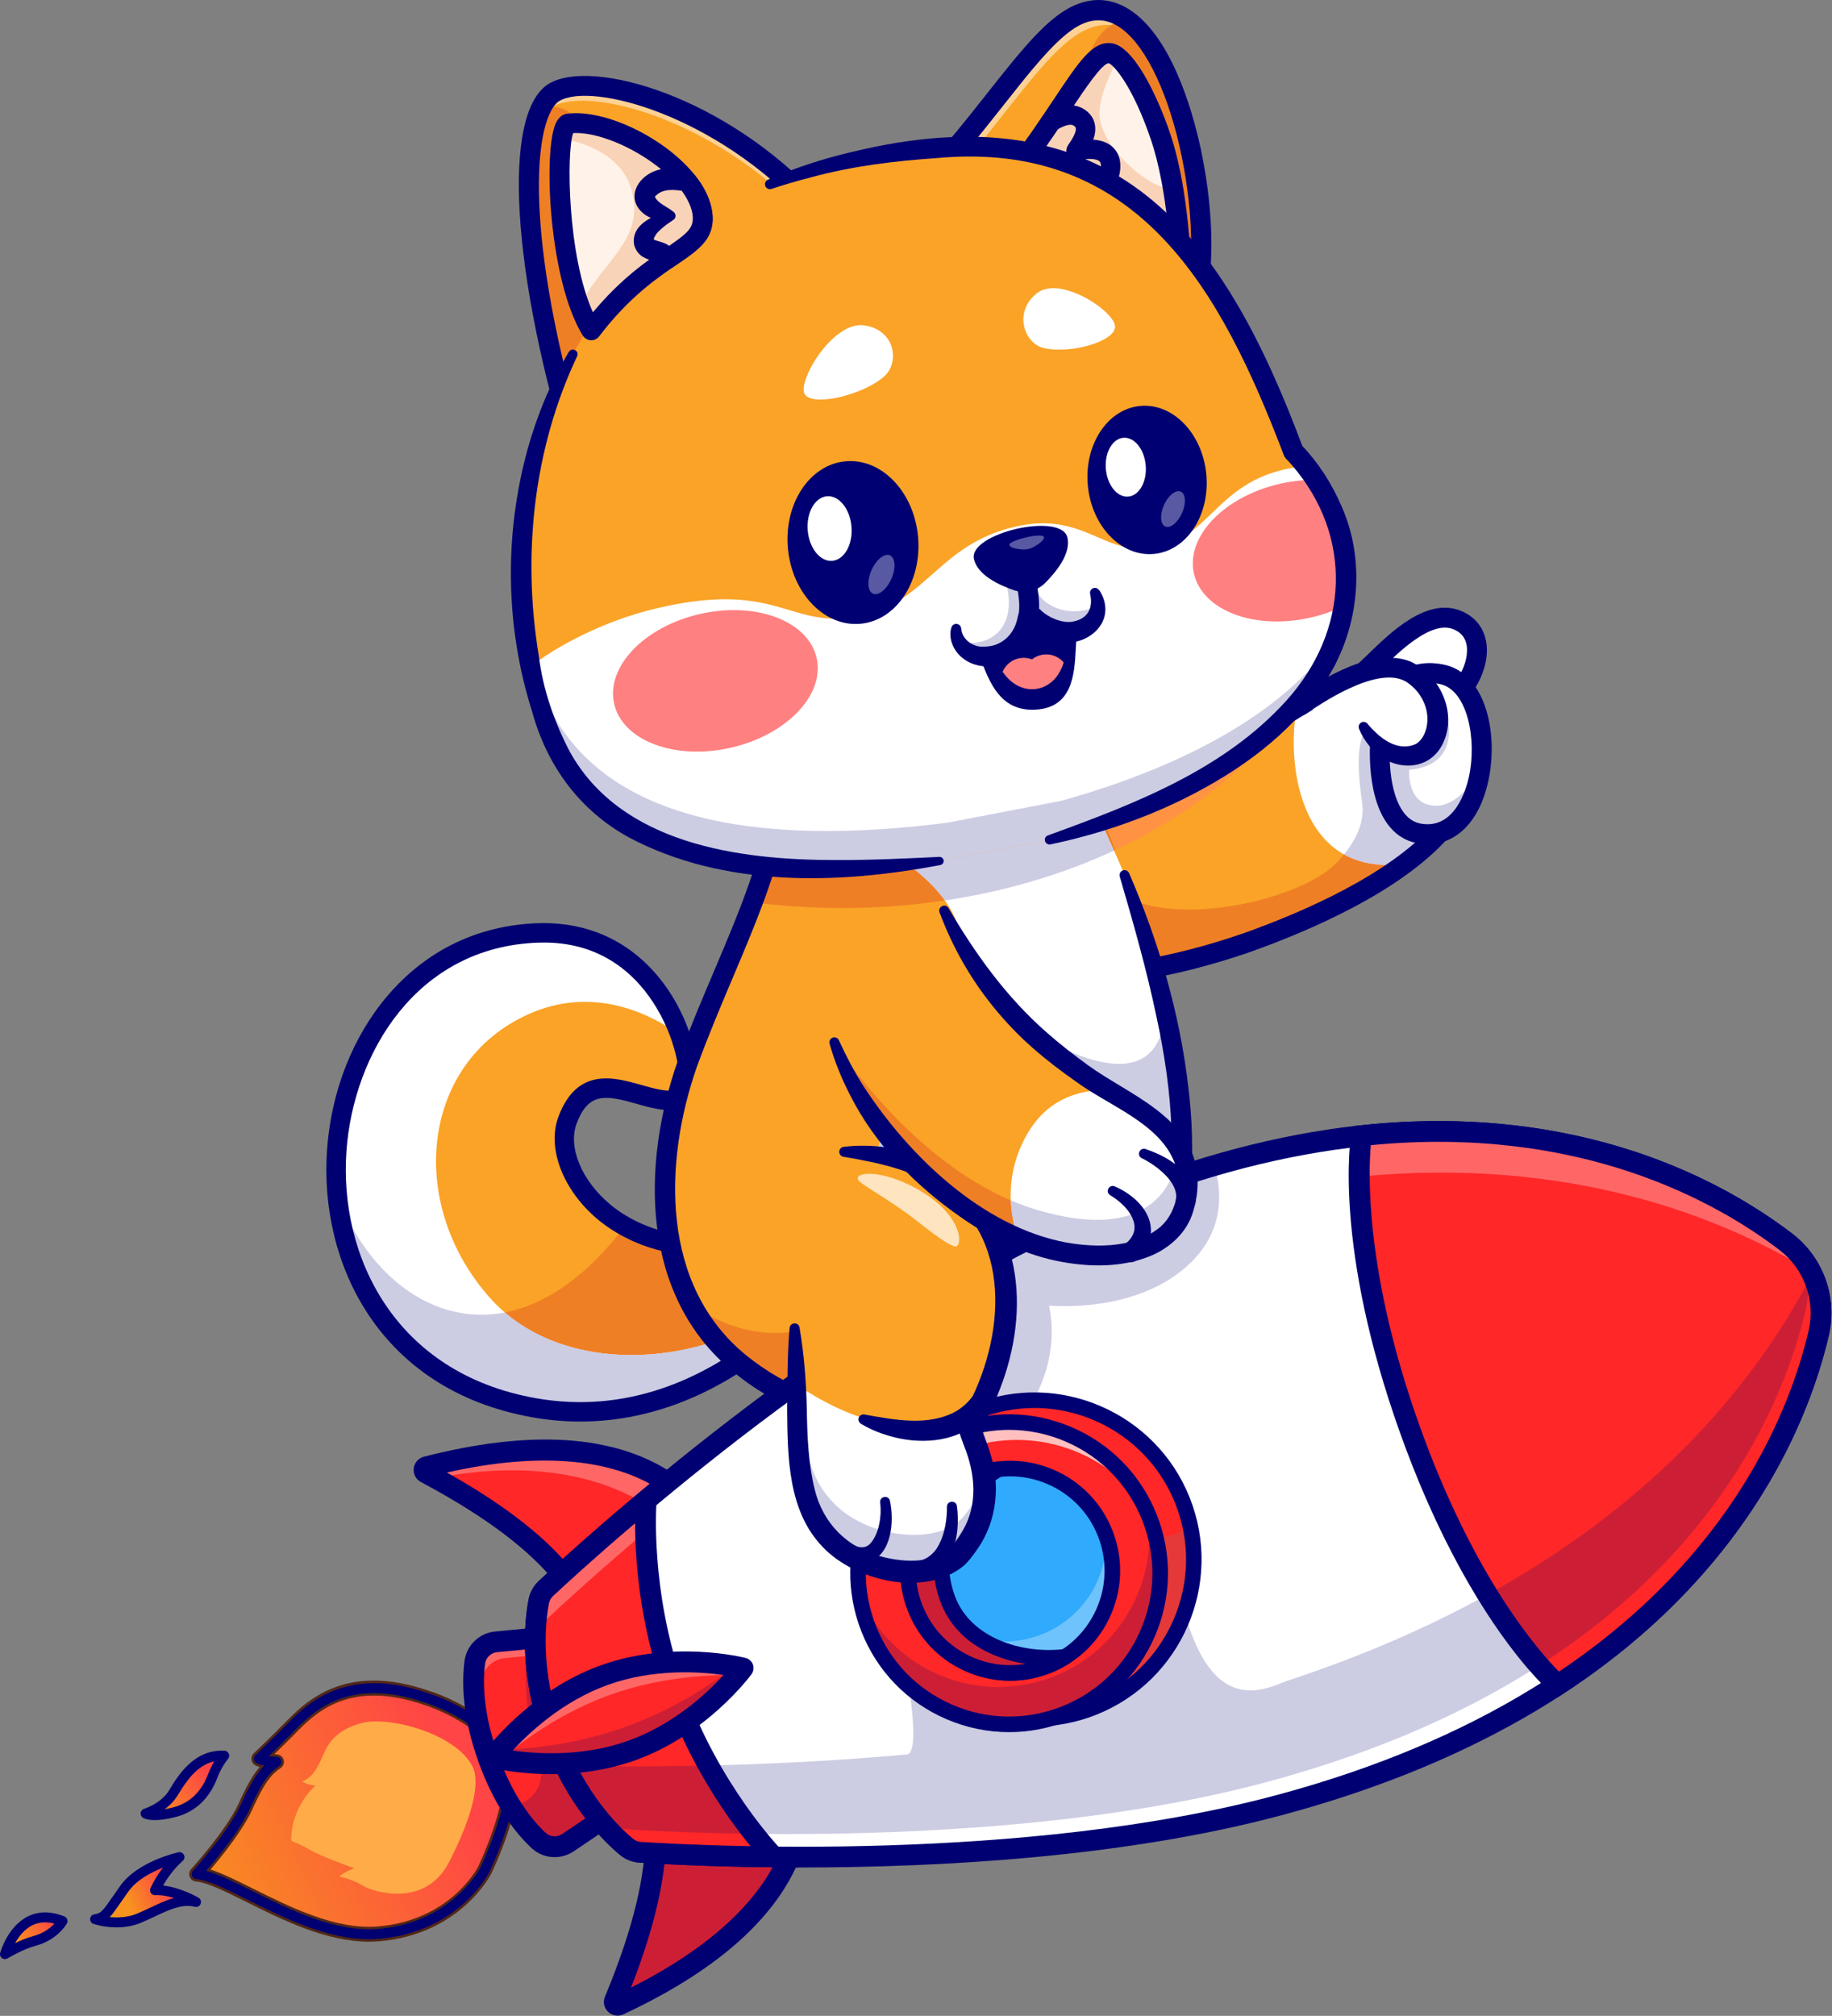 <svg width="2982" height="3280" viewBox="0 0 2982 3280" fill="none" xmlns="http://www.w3.org/2000/svg">
<rect x="0" y="0" width="2982" height="3280" fill="#808080" stroke="none"/>
<path d="M788.699 3043.48C788.699 3043.48 741.042 3136.03 616.326 3146.57C502.034 3156.17 375.333 3053.59 320.059 3049.38C320.059 3049.38 378.963 2984.84 399.616 2939.12C420.302 2893.39 432.825 2878.31 450.035 2866.68C450.035 2866.68 426.073 2865.07 421.301 2861.7C421.301 2861.7 452.488 2831.99 471.416 2812.6C471.959 2812.05 472.502 2811.5 473.011 2810.94C509.27 2774.03 569.411 2719.12 695.118 2762.84C695.118 2762.84 814.96 2799.12 829.738 2882.69C839.657 2938.86 788.699 3043.48 788.699 3043.48Z" fill="url(#paint0_linear_435_1697)"/>
<path d="M600.78 3159.32C530.829 3159.32 459.652 3123.83 401.625 3094.9C367.128 3077.69 337.328 3062.84 319.14 3061.45C314.521 3061.1 310.512 3058.14 308.803 3053.84C307.094 3049.54 307.992 3044.63 311.113 3041.21C311.689 3040.58 368.961 2977.56 388.585 2934.14C401.192 2906.25 411.372 2888.2 422.578 2875.09C417.236 2873.65 415.284 2872.28 414.332 2871.61C411.368 2869.52 409.492 2866.21 409.224 2862.6C408.955 2858.98 410.323 2855.44 412.945 2852.93C413.258 2852.64 444.175 2823.15 462.755 2804.13C497.14 2768.94 561.114 2703.42 699.107 2751.4C703.824 2752.82 825.797 2790.72 841.652 2880.58C852.135 2939.96 801.729 3044.38 799.576 3048.79C797.388 3053.06 747.252 3147.68 617.34 3158.63C611.835 3159.09 606.312 3159.32 600.78 3159.32ZM342.699 3041.92C362.05 3048.09 385.209 3059.64 412.435 3073.22C472.337 3103.08 546.81 3140.27 615.306 3134.49C731.414 3124.7 776.082 3041.46 777.928 3037.92C778.284 3037.18 826.908 2936.44 817.792 2884.78C804.525 2809.63 692.733 2774.77 691.605 2774.43C567.709 2731.38 512.855 2787.52 480.082 2821.06C470.204 2831.18 456.946 2844.15 446.502 2854.26C447.962 2854.39 449.422 2854.52 450.862 2854.61C456.023 2854.97 460.393 2858.56 461.731 2863.56C463.074 2868.56 461.091 2873.86 456.799 2876.75C441.838 2886.82 430.598 2900 410.661 2944.11C395.546 2977.56 361.762 3019.56 342.699 3041.92Z" fill="#512717"/>
<path d="M600.842 3155.28C531.809 3155.28 461.091 3120.03 403.44 3091.29C368.557 3073.9 338.425 3058.88 319.446 3057.43C316.37 3057.19 313.694 3055.22 312.552 3052.35C311.414 3049.48 312.015 3046.21 314.095 3043.93C314.676 3043.3 372.376 2979.81 392.259 2935.79C407.62 2901.84 418.699 2884.27 430.179 2872.59C424.334 2871.57 419.305 2870.18 416.634 2868.29C414.666 2866.89 413.421 2864.69 413.245 2862.28C413.074 2859.87 413.982 2857.51 415.73 2855.84C416.043 2855.55 447.029 2826.02 465.642 2806.96C466.12 2806.47 466.584 2806 467.019 2805.52C498.196 2773.77 562.61 2708.18 697.771 2755.21C702.546 2756.64 822.229 2793.83 837.693 2881.28C847.947 2939.37 798.089 3042.65 795.96 3047.01C795.936 3047.07 795.906 3047.12 795.877 3047.18C793.851 3051.12 744.71 3143.83 617.005 3154.61C611.638 3155.07 606.242 3155.28 600.842 3155.28ZM335.568 3044.03C355.661 3049.42 380.661 3061.88 410.646 3076.83C470.998 3106.92 545.983 3144.38 615.651 3138.52C733.161 3128.59 779.977 3042.68 781.481 3039.85C783.253 3036.18 831.002 2936.31 821.784 2884.1C808.054 2806.44 693.928 2770.91 692.775 2770.56C566.945 2726.81 509.591 2785.22 478.771 2816.6C478.419 2817 477.799 2817.63 477.179 2818.26C465.265 2830.46 448.37 2846.87 437.516 2857.33C441.53 2857.85 446.124 2858.32 450.577 2858.63C454.019 2858.86 456.934 2861.25 457.833 2864.58C458.731 2867.91 457.413 2871.44 454.557 2873.38C438.961 2883.91 427.321 2897.48 406.974 2942.44C390.92 2977.99 353.332 3023.52 335.568 3044.03Z" fill="#000072"/>
<path d="M769.035 2874.09C741.441 2820.14 633.004 2792.16 589.731 2803.35C552.792 2812.89 537.076 2831.57 528.607 2849.87C520.138 2868.18 512.598 2890.89 491.935 2898.58C491.935 2898.58 504.051 2906.24 514.031 2904.7C514.031 2904.7 473.139 2939.37 474.163 2995.27C474.163 2995.27 491.025 3001.75 504.258 3009.83C517.491 3017.91 563.979 3035.59 576.704 3039.8C576.704 3039.8 555.47 3047.92 552.895 3053.47C552.895 3053.47 574.461 3057.86 590.094 3067.87C605.727 3077.88 691.737 3105.8 730.844 3029.92C769.951 2954.04 782.083 2899.6 769.035 2874.09Z" fill="#FFAC48"/>
<path d="M365.001 2856.58C365.001 2856.58 353.612 2869.96 346.215 2889.71C338.817 2909.47 322.039 2938.45 284.896 2948.29C247.753 2958.13 236.922 2950.81 236.922 2950.81C236.922 2950.81 267.283 2941.98 282.495 2916.68C297.707 2891.39 321.196 2854.32 365.001 2856.58Z" fill="url(#paint1_linear_435_1697)"/>
<path d="M251.91 2961.47C239.273 2961.47 233.795 2958.44 232.393 2957.5C229.8 2955.74 228.458 2952.65 228.941 2949.55C229.429 2946.46 231.656 2943.93 234.664 2943.05C234.923 2942.97 262.242 2934.69 275.577 2912.52C289.566 2889.25 315.723 2845.93 365.416 2848.52C368.487 2848.68 371.202 2850.57 372.418 2853.39C373.634 2856.21 373.146 2859.48 371.158 2861.82C371.051 2861.94 360.543 2874.47 353.775 2892.55C345.079 2915.76 326.431 2945.64 286.963 2956.1C271.607 2960.17 260.216 2961.47 251.91 2961.47ZM348.795 2865.86C321.231 2871.77 303.8 2896.93 289.415 2920.84C283.551 2930.6 275.758 2938.11 268.058 2943.76C272.355 2943.02 277.257 2941.96 282.824 2940.48C315.632 2931.79 331.291 2906.53 338.649 2886.88C341.715 2878.7 345.406 2871.55 348.795 2865.86Z" fill="#000072"/>
<path d="M292.167 3021.69C292.167 3021.69 229.32 3035.52 202.679 3072.58C176.038 3109.64 172.794 3120.4 154.777 3122.71C154.777 3122.71 191.752 3135.43 225.993 3121.17C260.234 3106.91 288.925 3087.09 319.068 3094.69C319.068 3094.69 283.987 3073.99 252.342 3075.55C252.342 3075.55 264.757 3046.19 292.167 3021.69Z" fill="url(#paint2_linear_435_1697)"/>
<path d="M189.818 3136.02C169.032 3136.02 153.177 3130.7 152.147 3130.35C148.597 3129.13 146.356 3125.62 146.742 3121.89C147.123 3118.15 150.023 3115.18 153.749 3114.7C164.203 3113.36 167.362 3109.22 182.382 3087.46C186.205 3081.92 190.678 3075.44 196.117 3067.87C224.237 3028.75 287.738 3014.39 290.424 3013.8C294.032 3013.01 297.68 3014.74 299.35 3018C301.025 3021.27 300.283 3025.26 297.548 3027.71C281.825 3041.76 271.22 3057.67 265.346 3067.92C294.55 3071.04 321.855 3086.96 323.168 3087.74C326.63 3089.78 328.061 3094.05 326.537 3097.76C325.009 3101.48 320.98 3103.5 317.094 3102.52C296.508 3097.35 275.795 3107.09 251.791 3118.37C244.506 3121.8 236.972 3125.34 229.096 3128.62C215.629 3134.23 201.893 3136.02 189.818 3136.02ZM178.651 3119.25C191.122 3120.51 207.43 3120.15 222.884 3113.71C230.428 3110.57 237.791 3107.11 244.915 3103.76C257.957 3097.63 270.633 3091.67 283.377 3088.15C273.729 3085.22 263.011 3083.14 252.732 3083.62C250.007 3083.73 247.312 3082.45 245.715 3080.18C244.123 3077.9 243.816 3074.97 244.9 3072.41C245.276 3071.51 251.765 3056.41 265.457 3038.69C246.468 3046.2 222.61 3058.68 209.231 3077.29C203.86 3084.77 199.446 3091.16 195.671 3096.63C188.817 3106.57 183.734 3113.93 178.651 3119.25Z" fill="#000072"/>
<path d="M101.797 3125.74C101.797 3125.74 88.768 3149.27 56.718 3157.86C33.638 3164.06 8.074 3179.58 8.074 3179.58C8.074 3179.58 30.887 3097.17 101.797 3125.74Z" fill="url(#paint3_linear_435_1697)"/>
<path d="M8.077 3187.66C6.358 3187.66 4.639 3187.11 3.204 3186.02C0.562 3184.03 -0.59 3180.62 0.294 3177.43C0.777 3175.68 12.535 3134.4 45.533 3118.09C63.087 3109.42 83.033 3109.47 104.815 3118.25C106.963 3119.11 108.633 3120.85 109.41 3123.04C110.181 3125.21 109.986 3127.62 108.863 3129.65C108.262 3130.73 93.775 3156.29 58.814 3165.66C37.095 3171.49 12.515 3186.34 12.271 3186.49C10.977 3187.27 9.527 3187.66 8.077 3187.66ZM73.458 3127.82C66.065 3127.82 59.146 3129.39 52.755 3132.54C39.61 3139.01 30.455 3151.08 24.547 3161.65C33.463 3157.38 44.22 3152.85 54.625 3150.07C71.554 3145.52 82.477 3136.49 88.595 3129.85C83.355 3128.5 78.302 3127.82 73.458 3127.82Z" fill="#000072"/>
<path d="M2354.91 1339.64C2341.61 1360 2317.66 1382.68 2285.86 1405.78C2187.63 1477.41 2014.64 1553.55 1851.12 1579.32C1851.12 1579.32 1849.21 1579.65 1845.84 1579.91C1824.13 1581.64 1741.77 1578.98 1720.4 1444.17C1719.18 1436.4 1718.42 1429.01 1718.08 1421.91C1714.62 1349.99 1753.22 1311.81 1769.06 1308.35C1853.4 1289.94 1967.3 1243.06 2099.02 1158.63C2099.53 1158.34 2100.08 1158 2100.58 1157.66C2104.22 1155.34 2107.72 1153.14 2111.23 1150.95C2264.32 1055.88 2316.06 1096 2344.94 1140.43C2348.66 1146.09 2352.29 1153.06 2355.71 1160.92C2376.15 1207.84 2388.57 1288.33 2354.91 1339.64Z" fill="#FAA327"/>
<path d="M2099.03 1158.63C2015.57 1273.76 1881.44 1366.72 1718.09 1421.91C1714.62 1349.99 1753.22 1311.81 1769.06 1308.35C1853.4 1289.94 1967.3 1243.06 2099.03 1158.63Z" fill="#FF9343"/>
<path d="M1813.15 1384.07C1730.42 1422.34 1637.55 1450.21 1538.09 1465.12C1483.48 1389.23 1365.95 1343.4 1365.95 1343.4L1390.86 1134.48C1390.86 1134.48 1641.89 1090.3 1697.01 1163.75C1736.24 1215.99 1787.09 1325.33 1813.15 1384.07Z" fill="#F9D3B7"/>
<path d="M1815.26 1383.06C1687.09 1442.78 1534.5 1477.45 1370.72 1477.45C1321.35 1477.45 1272.99 1474.28 1225.99 1468.24C1262.52 1370.43 1289 1262.15 1278.99 1124.93L1390.87 1134.48L1733.84 1163.75L1815.26 1383.06Z" fill="#FF9343"/>
<path d="M2354.93 1339.64C2341.6 1360.01 2317.65 1382.68 2285.88 1405.8C2187.63 1477.42 2014.63 1553.57 1851.11 1579.31C1851.11 1579.31 1849.2 1579.66 1845.84 1579.91C1866.74 1572.73 1793.7 1435.15 1822.57 1453.82C1911.66 1511.43 2117.9 1464.36 2176.03 1403.47C2205.28 1372.83 2222.07 1339.83 2217.12 1305.57C2207.45 1238.32 2210.45 1201.74 2226.46 1181.19C2260.19 1137.82 2309.73 1141.8 2355.73 1160.9C2376.16 1207.83 2388.55 1288.33 2354.93 1339.64Z" fill="#EF7F25"/>
<path d="M2354.93 1339.64C2341.61 1360.01 2317.66 1382.68 2285.88 1405.8C2245.02 1410.93 2212.85 1404.38 2187.69 1390.28C2209.61 1363.46 2221.37 1334.97 2217.13 1305.57C2207.45 1238.32 2210.45 1201.74 2226.46 1181.19C2260.19 1137.82 2309.74 1141.8 2355.74 1160.9C2357.93 1165.97 2360.05 1171.45 2362.03 1177.23C2362.49 1178.55 2362.9 1179.84 2363.35 1181.21C2363.41 1181.37 2363.46 1181.48 2363.48 1181.64C2363.95 1183.13 2364.42 1184.62 2364.89 1186.14C2365.14 1187.05 2365.43 1187.95 2365.68 1188.85C2366.11 1190.34 2366.51 1191.84 2366.94 1193.37C2367.26 1194.63 2367.59 1195.93 2367.93 1197.22C2368.59 1199.82 2369.21 1202.43 2369.8 1205.11C2370.16 1206.73 2370.52 1208.39 2370.85 1210.05C2371.81 1214.88 2372.66 1219.84 2373.36 1224.86C2373.52 1226.05 2373.72 1227.24 2373.84 1228.44C2374 1229.64 2374.15 1230.83 2374.27 1232.03C2378.54 1269.51 2374.63 1309.56 2354.93 1339.64Z" fill="#FF9343"/>
<path d="M2354.93 1339.64C2341.61 1360.01 2317.65 1382.68 2285.88 1405.8C2108.01 1428.11 2094.34 1229.04 2111.23 1150.93C2264.31 1055.89 2316.06 1096.01 2344.95 1140.41C2370.75 1180.08 2394.16 1279.75 2354.93 1339.64Z" fill="white"/>
<g opacity="0.2">
<path d="M2354.93 1339.64C2341.61 1360.01 2317.66 1382.68 2285.88 1405.8C2245.02 1410.93 2212.85 1404.38 2187.69 1390.28C2209.61 1363.46 2221.37 1334.97 2217.13 1305.57C2207.45 1238.32 2210.45 1201.74 2226.46 1181.19C2260.19 1137.82 2309.74 1141.8 2355.74 1160.9C2357.93 1165.97 2360.05 1171.45 2362.03 1177.23C2362.49 1178.55 2362.9 1179.84 2363.35 1181.21C2363.41 1181.37 2363.46 1181.48 2363.48 1181.64C2363.95 1183.13 2364.42 1184.62 2364.89 1186.14C2365.14 1187.05 2365.43 1187.95 2365.68 1188.85C2366.11 1190.34 2366.54 1191.83 2366.94 1193.37C2367.26 1194.63 2367.59 1195.93 2367.93 1197.22C2368.59 1199.82 2369.21 1202.47 2369.8 1205.11C2370.16 1206.73 2370.52 1208.39 2370.85 1210.05C2371.81 1214.88 2372.66 1219.84 2373.36 1224.86C2373.52 1226.05 2373.72 1227.24 2373.84 1228.44C2374 1229.64 2374.15 1230.83 2374.27 1232.03C2378.54 1269.51 2374.63 1309.56 2354.93 1339.64Z" fill="#000072"/>
</g>
<path d="M1719.5 1304.16C1838.91 1287.17 1948.45 1229.71 2051.36 1168.99C2136.41 1117.55 2278.58 1013.96 2356.4 1128.58C2397.12 1192.18 2410.02 1304.43 2356.7 1364.06C2280.05 1449.06 2140.84 1511.31 2033.92 1549.31C1975.33 1569.48 1915.15 1585.45 1853.6 1595.25C1844.8 1596.66 1836.52 1590.65 1835.11 1581.84C1833.71 1573.03 1839.71 1564.76 1848.52 1563.35C1907.81 1553.91 1966.33 1538.41 2023.37 1518.77C2124.77 1482.77 2259.16 1423.06 2331.98 1343.27C2375.68 1294.52 2362.22 1198.28 2329.69 1146.74C2278.87 1065.78 2167.96 1135.46 2107.47 1172.44C1989.8 1246.33 1862.24 1312.19 1721.88 1328.27C1706.37 1329.44 1703.48 1306.27 1719.5 1304.16Z" fill="#000072"/>
<path d="M2208.34 1102.31C2234.63 1087.1 2310.33 984.133 2371.72 1008.81C2435.67 1034.52 2395.32 1134.84 2333.67 1156.87" fill="white"/>
<path d="M2333.67 1173.02C2327.04 1173.02 2320.82 1168.91 2318.46 1162.3C2315.46 1153.9 2319.84 1144.66 2328.23 1141.66C2359.4 1130.52 2387.31 1091.93 2387.95 1059.08C2388.28 1041.74 2380.8 1029.87 2365.69 1023.8C2329.94 1009.42 2279.19 1058.72 2248.86 1088.16C2235.51 1101.12 2224.97 1111.35 2216.44 1116.29C2208.73 1120.77 2198.83 1118.12 2194.37 1110.4C2189.9 1102.68 2192.54 1092.8 2200.26 1088.33C2205.33 1085.4 2216.02 1075.02 2226.36 1064.98C2264.65 1027.81 2322.5 971.623 2377.74 993.828C2405.35 1004.93 2420.84 1028.94 2420.25 1059.71C2419.34 1106.01 2382.94 1156.41 2339.1 1172.08C2337.31 1172.72 2335.47 1173.02 2333.67 1173.02Z" fill="#000072"/>
<path d="M2408.58 1258.14C2398.67 1316.35 2365.82 1365.73 2310.39 1356.11C2239.8 1343.88 2239.66 1218.83 2251.88 1163.18C2263.11 1111.9 2295.17 1096.5 2323.21 1095.18L2323.25 1095.18C2333.13 1094.69 2342.54 1095.98 2350.33 1098.03C2400.84 1111.32 2420.07 1190.7 2408.58 1258.14Z" fill="white"/>
<g opacity="0.2">
<path d="M2408.58 1258.14C2398.67 1316.35 2365.82 1365.73 2310.39 1356.11C2239.8 1343.88 2239.66 1218.83 2251.88 1163.18C2263.11 1111.9 2295.17 1096.5 2323.21 1095.18L2323.25 1095.18C2363.46 1150.41 2387.08 1244.45 2293.68 1252.51C2293.68 1252.51 2289.02 1313.51 2340.74 1310.9C2366.49 1309.6 2391.4 1282.36 2408.58 1258.14Z" fill="#000072"/>
</g>
<path d="M2323.94 1373.46C2318.63 1373.46 2313.19 1372.99 2307.63 1372.03C2286.46 1368.36 2269.11 1356.65 2256.04 1337.21C2223.71 1289.1 2226.65 1202.81 2236.1 1159.72C2243.03 1128.12 2257.75 1105.24 2279.87 1091.71C2309.74 1073.45 2341.97 1079.12 2354.44 1082.4C2418.22 1099.19 2439.44 1193.39 2422.53 1271.04C2408.46 1335.66 2371.43 1373.46 2323.94 1373.46ZM2327.32 1111.26C2318.06 1111.26 2306.95 1113.02 2296.72 1119.28C2282.4 1128.03 2272.62 1143.97 2267.65 1166.64C2258.73 1207.32 2257.55 1281.55 2282.85 1319.19C2290.92 1331.2 2300.83 1338.07 2313.14 1340.2C2367.91 1349.66 2386.56 1284.41 2390.97 1264.17C2404.45 1202.23 2388.18 1124.7 2346.22 1113.65C2343.03 1112.8 2335.98 1111.26 2327.32 1111.26Z" fill="#000072"/>
<path d="M2116.89 1148.16C2116.89 1148.16 2239.97 1056.79 2298.16 1095.9C2360.31 1137.68 2346.31 1217.14 2304.32 1228.05C2251.52 1241.78 2219.2 1181.91 2219.2 1181.91" fill="white"/>
<path d="M2107.26 1135.19C2155.67 1101.79 2236.63 1052.41 2296.52 1076.66C2343.92 1099.05 2372.19 1159.34 2349.08 1208.77C2325.12 1260.18 2259.34 1254.32 2228.32 1213.06C2221.6 1204.59 2216.24 1195.97 2212.09 1185.74C2210.41 1181.59 2212.41 1176.87 2216.56 1175.18C2220.19 1173.71 2224.13 1175.08 2226.31 1178.07C2237.59 1191.5 2251.6 1204.19 2266.1 1210.2C2278.72 1215.68 2292.52 1216.25 2304.64 1210.5C2315.82 1204.01 2322.71 1189.03 2323.39 1172.89C2324.55 1149.36 2312.09 1125.89 2292.75 1111.94C2251.4 1080.24 2163.22 1135.5 2126.51 1161.12C2109.09 1173.76 2090.04 1148.32 2107.26 1135.19Z" fill="#000072"/>
<path d="M1378 2041.72C1378 2041.72 1182.39 2346.47 868.628 2290.41C663.26 2253.69 562.938 2102.62 548.759 1943.68C530.667 1741.02 652.663 1525.49 875.65 1517.94C1009.2 1513.41 1078.94 1606 1106.68 1683.64L1106.7 1683.68C1125.16 1735.16 1125.13 1780.1 1113.09 1785.71C1056.97 1811.91 964.327 1714.7 923.865 1822.31C903.804 1875.63 941.645 1952.68 1016.95 1995.34C1089.59 2036.52 1197.12 2045.69 1321.12 1970.76L1371.63 2033.8L1378 2041.72Z" fill="#FAA327"/>
<path d="M1378 2041.72C1378 2041.72 1182.39 2346.47 868.631 2290.41C663.263 2253.69 562.941 2102.62 548.762 1943.68C621.59 2139.47 831.278 2239.41 1016.95 1995.34C1089.59 2036.52 1197.12 2045.69 1321.12 1970.76L1371.63 2033.79L1378 2041.72Z" fill="#EF7F25"/>
<path d="M1378 2041.72C1378 2041.72 1182.39 2346.47 868.631 2290.41C820.357 2281.77 777.837 2266.81 740.966 2246.93C737.459 2245.04 733.973 2243.09 730.567 2241.12C728.835 2240.11 727.143 2239.1 725.469 2238.12C722.125 2236.06 718.781 2234.01 715.518 2231.92C710.625 2228.74 705.833 2225.46 701.162 2222.13C696.472 2218.76 691.943 2215.32 687.475 2211.8C684.518 2209.43 681.601 2207.05 678.723 2204.64C674.437 2201 670.215 2197.28 666.152 2193.49C662.071 2189.66 658.109 2185.78 654.21 2181.82C647.775 2175.26 641.648 2168.42 635.799 2161.46C632.304 2157.23 628.907 2153 625.612 2148.68C622.339 2144.3 619.164 2139.93 616.051 2135.48C609.922 2126.58 604.197 2117.42 598.872 2108.07C591.275 2094.67 584.539 2080.84 578.678 2066.72C577.61 2064.09 576.542 2061.46 575.492 2058.87C572.495 2051.12 569.699 2043.29 567.16 2035.39C566.935 2034.77 566.75 2034.14 566.565 2033.5C565.868 2031.28 565.172 2029.06 564.516 2026.81C562.124 2018.71 559.971 2010.49 558.053 2002.27C557.402 1999.5 556.808 1996.75 556.238 1993.95C555.644 1991.2 555.091 1988.44 554.577 1985.66C554.063 1982.88 553.55 1980.1 553.076 1977.3C552.62 1974.54 552.187 1971.72 551.77 1968.95C551.257 1965.74 550.824 1962.49 550.45 1959.26C549.776 1954.07 549.241 1948.86 548.762 1943.68C596.32 2071.53 702.238 2158.48 821.727 2135.53C967.767 2260.42 1246.34 2210.24 1371.63 2033.8L1378 2041.72Z" fill="#F9D3B7"/>
<path d="M1378 2041.72C1378 2041.72 1182.39 2346.47 868.627 2290.41C401.395 2206.9 477.808 1531.43 875.649 1517.94C1009.2 1513.41 1078.94 1606 1106.68 1683.64C1056.22 1648.14 967.984 1606.03 868.26 1646.79C687.253 1720.76 658.136 1954.23 796.986 2111.23C933.89 2265.99 1238.84 2220.81 1371.63 2033.8L1378 2041.72Z" fill="white"/>
<g opacity="0.2">
<path d="M1378 2041.72C1378 2041.72 1182.39 2346.47 868.631 2290.41C820.357 2281.77 777.837 2266.81 740.966 2246.93C737.459 2245.04 733.973 2243.09 730.567 2241.12C728.835 2240.11 727.143 2239.1 725.469 2238.12C722.125 2236.06 718.781 2234.01 715.518 2231.92C710.625 2228.74 705.833 2225.46 701.162 2222.13C696.472 2218.76 691.903 2215.34 687.475 2211.8C684.518 2209.43 681.601 2207.05 678.723 2204.64C674.397 2201.02 670.215 2197.28 666.152 2193.49C662.03 2189.68 658.069 2185.8 654.21 2181.82C647.775 2175.26 641.608 2168.44 635.799 2161.46C632.264 2157.24 628.867 2153.02 625.612 2148.68C622.339 2144.3 619.164 2139.93 616.051 2135.48C609.882 2126.6 604.157 2117.43 598.872 2108.07C591.275 2094.67 584.539 2080.84 578.678 2066.72C577.61 2064.09 576.542 2061.46 575.492 2058.87C572.456 2051.14 569.659 2043.31 567.16 2035.39C566.935 2034.77 566.75 2034.14 566.565 2033.5C565.868 2031.28 565.172 2029.06 564.516 2026.81C562.084 2018.72 559.931 2010.51 558.053 2002.27C557.402 1999.5 556.808 1996.75 556.238 1993.95C555.644 1991.2 555.091 1988.44 554.577 1985.66C554.063 1982.88 553.55 1980.1 553.076 1977.3C552.62 1974.54 552.187 1971.72 551.77 1968.95C551.257 1965.74 550.824 1962.49 550.45 1959.26C549.736 1954.09 549.201 1948.88 548.762 1943.68C596.32 2071.53 702.238 2158.48 821.727 2135.53C967.767 2260.42 1246.34 2210.24 1371.63 2033.8L1378 2041.72Z" fill="#000072"/>
</g>
<path d="M944.405 2312.98C918.272 2312.98 892.051 2310.65 865.826 2305.96C617.13 2261.52 519.151 2055.23 532.379 1870.49C539.181 1775.46 574.186 1686.5 630.948 1620.01C693.975 1546.18 778.414 1505.41 875.133 1502.14C878.419 1502.02 881.691 1501.97 884.913 1501.97C1029.5 1501.97 1107.68 1612.68 1130.85 1709.28C1135.19 1727.33 1147.19 1787.22 1119.77 1800.03C1093.5 1812.3 1063.92 1803.9 1035.32 1795.77C986.519 1781.9 957.969 1776.55 938.653 1827.89C924.053 1866.7 946.754 1921.15 993.858 1960.3C1024.87 1986.08 1139.56 2062.03 1312.96 1957.22C1320.42 1952.7 1330.15 1955.1 1334.67 1962.58C1339.19 1970.05 1336.79 1979.77 1329.32 1984.29C1256.96 2028.02 1193.45 2042.89 1140.58 2042.89C1053.66 2042.9 995.445 2002.75 973.639 1984.62C916.344 1937 889.786 1867.97 909.054 1816.76C939.557 1735.65 999.908 1752.82 1043.97 1765.34C1066.89 1771.86 1088.6 1778.04 1104.07 1772.33C1108.89 1759.3 1104.85 1700.91 1069.24 1640.82C1039.13 1590.01 981.261 1530.13 876.207 1533.75C677.843 1540.47 575.274 1714.19 563.927 1872.75C551.715 2043.35 642.047 2233.85 871.393 2274.83C1171.28 2328.39 1362.78 2036.15 1364.67 2033.19C1369.39 2025.83 1379.18 2023.71 1386.52 2028.42C1393.87 2033.13 1396.01 2042.92 1391.29 2050.27C1389.23 2053.47 1339.93 2129.51 1250.73 2199.53C1155.26 2274.47 1050.67 2312.98 944.405 2312.98Z" fill="#000072"/>
<path d="M1278.97 1124.93C1305.65 1490.63 1073.18 1650.72 1082.66 1954.8C1093.63 2306.66 1486.9 2368.45 1705.21 2291.17C1970.96 2123.32 1970.96 1810.3 1830.24 1423.41L1733.86 1163.73L1278.97 1124.93Z" fill="#FFAD40"/>
<path d="M1807.07 2206.3C1778.81 2237.68 1744.99 2266.06 1705.2 2291.19C1486.9 2368.44 1093.63 2306.65 1082.65 1954.81C1073.19 1650.73 1305.64 1490.63 1278.99 1124.93L1390.86 1134.48L1733.84 1163.74L1830.25 1423.39C1949.9 1752.39 1967.81 2027.95 1807.07 2206.3Z" fill="#FFAD40"/>
<path d="M1807.07 2206.3C1778.81 2237.68 1744.99 2266.06 1705.2 2291.19C1673.53 2302.38 1638.18 2310.66 1600.85 2315.52C1428.2 2338.2 1213.19 2288.4 1124.12 2120.53C1124.08 2120.49 1124.08 2120.49 1124.08 2120.49C1099.63 2074.45 1084.68 2019.55 1082.65 1954.81C1073.19 1650.73 1305.64 1490.63 1278.99 1124.93L1390.86 1134.48L1733.84 1163.75L1830.25 1423.39C1949.9 1752.39 1967.81 2027.95 1807.07 2206.3Z" fill="#FAA327"/>
<path d="M1815.26 1383.06C1687.09 1442.78 1534.5 1477.45 1370.72 1477.45C1321.35 1477.45 1272.99 1474.28 1225.99 1468.24C1262.52 1370.43 1289 1262.15 1278.99 1124.93L1390.87 1134.48L1733.84 1163.75L1815.26 1383.06Z" fill="#EF7F25"/>
<path d="M1600.85 2315.52C1428.2 2338.2 1213.19 2288.4 1124.12 2120.53C1126.99 2122.89 1276.16 2245.28 1424.73 2091.3C1544.47 1967.18 1587.58 2204.28 1600.85 2315.52Z" fill="#EF7F25"/>
<path d="M1807.07 2206.3C1505.19 2303.36 1330.26 1952.4 1478.75 1758.3C1539.18 1679.28 1564.38 1599.9 1565.44 1543.97C1567.76 1422.07 1365.95 1343.4 1365.95 1343.4L1390.86 1134.48C1390.86 1134.48 1641.91 1090.3 1697.02 1163.73C1752.12 1237.16 1830.25 1423.39 1830.25 1423.39C1949.9 1752.39 1967.81 2027.95 1807.07 2206.3Z" fill="#FFF3E9"/>
<path d="M1807.07 2206.3C1505.19 2303.36 1330.26 1952.4 1478.75 1758.3C1496.45 1735.15 1511.14 1711.97 1523.05 1689.37C1551.9 1634.77 1564.69 1583.5 1565.45 1543.97C1567.78 1422.08 1365.95 1343.4 1365.95 1343.4L1390.86 1134.48C1390.86 1134.48 1641.89 1090.3 1697.01 1163.74C1752.12 1237.14 1830.25 1423.39 1830.25 1423.39C1857.87 1499.33 1880.05 1572.43 1895.88 1642.12C1948.63 1874.44 1930.73 2069.13 1807.07 2206.3Z" fill="white"/>
<g opacity="0.2">
<path d="M1807.07 2206.3C1505.19 2303.36 1330.26 1952.4 1478.75 1758.3C1496.45 1735.15 1511.14 1711.97 1523.05 1689.37L1661.66 1663.49C1669.43 1675.23 1890.02 1821.94 1895.89 1642.12C1948.63 1874.44 1930.73 2069.13 1807.07 2206.3Z" fill="#000072"/>
</g>
<g opacity="0.2">
<path d="M1813.15 1384.07C1730.42 1422.34 1637.55 1450.21 1538.09 1465.12C1483.48 1389.23 1365.95 1343.4 1365.95 1343.4L1390.86 1134.48C1390.86 1134.48 1641.89 1090.3 1697.01 1163.75C1736.24 1215.99 1787.09 1325.33 1813.15 1384.07Z" fill="#000072"/>
</g>
<path d="M1295.08 1123.76C1314.61 1372.7 1214.33 1518.22 1134.42 1735.44C1079.76 1891.82 1075.25 2091.62 1214.46 2205.1C1345.73 2311.55 1542.51 2326.68 1699.42 2274.81C1915.02 2136.98 1935.85 1900.31 1882.73 1655.74C1866.65 1578.62 1844.97 1502.5 1822.65 1426.17C1821.38 1421.88 1823.84 1417.38 1828.13 1416.12C1832.08 1414.96 1836.22 1416.97 1837.83 1420.65C1885.72 1530.92 1920.26 1648.32 1934.19 1768.3C1960.6 1983.49 1907.12 2185.79 1714.48 2305.84C1644.84 2332.04 1569.91 2339.75 1496.67 2337.5C1388.66 2333.16 1276.98 2302.03 1192.58 2231.15C1042.46 2107.76 1043.73 1894.56 1103.63 1724.97C1181.57 1513.2 1282.37 1365.48 1262.86 1126.1C1261.82 1105.51 1292.62 1101.87 1295.08 1123.76Z" fill="#000072"/>
<path d="M794.545 2860.35C805.705 2891.61 818.395 2917.04 831.018 2937.49C847.39 2964.03 863.618 2982.32 876.424 2994.31C889.59 3006.71 909.627 3008.22 924.656 2998.11L999.189 2947.81L897.262 2662.93L856.152 2666.83L807.778 2671.4C789.745 2673.07 775.202 2686.92 772.858 2704.88C768.868 2735.68 768.895 2788.68 794.545 2860.35Z" fill="#FF2727"/>
<g opacity="0.3">
<path d="M792.951 2855.8C779.774 2801.74 780.519 2760.68 783.873 2734.36C786.468 2714.75 802.345 2699.61 822.063 2697.8L874.907 2692.81L906.882 2689.78L897.259 2662.93L856.148 2666.83L807.775 2671.39C789.742 2673.07 775.199 2686.92 772.855 2704.88C768.93 2735.04 768.87 2786.41 792.951 2855.8Z" fill="white"/>
</g>
<g opacity="0.2">
<path d="M831.016 2937.49C847.388 2964.03 863.617 2982.32 876.423 2994.31C889.589 3006.71 909.626 3008.22 924.655 2998.11L999.187 2947.81L897.261 2662.93L856.15 2666.83C853.91 2714.21 853.984 2801.35 877.877 2868.75C889.393 2901.24 866.721 2936.16 832.275 2937.46C831.856 2937.47 831.437 2937.48 831.016 2937.49Z" fill="#000072"/>
</g>
<path d="M902.766 3021.73C889.055 3021.73 875.471 3016.63 864.836 3006.64C840.148 2983.45 805.148 2940.24 778.615 2866.06C752.077 2791.88 751.725 2736.28 756.1 2702.7C759.469 2676.82 780.055 2657.03 806.163 2654.57L895.694 2646.12C904.908 2645.18 913.223 2652.05 914.097 2661.35C914.976 2670.63 908.155 2678.87 898.868 2679.75L809.337 2688.2C799.034 2689.17 790.924 2696.93 789.605 2707.06C785.704 2736.96 786.153 2786.84 810.425 2854.68C834.693 2922.52 865.987 2961.37 887.969 2982.01C895.42 2989.02 906.612 2989.86 915.186 2984.07L989.766 2933.82C997.5 2928.6 1008 2930.65 1013.21 2938.39C1018.43 2946.13 1016.38 2956.62 1008.64 2961.84L934.068 3012.09C924.485 3018.56 913.587 3021.73 902.766 3021.73Z" fill="#000072"/>
<path d="M693.047 2396.45C739.722 2421.42 959.976 2536.91 963.227 2672.05L1183.74 2559.11C1182.7 2552.56 1181.25 2545.74 1179.35 2538.77L1179.36 2538.74C1152.03 2438.71 1031.97 2302.43 701.645 2384.7C699.188 2385.3 696.725 2385.93 694.228 2386.56C689.526 2387.75 688.758 2394.15 693.047 2396.45Z" fill="#FF2727"/>
<g opacity="0.3">
<path d="M708.99 2405.02C697.41 2398.44 702.299 2401.41 693.042 2396.46C688.733 2394.15 689.522 2387.77 694.236 2386.55C1053.53 2294.38 1167.7 2458.16 1183.75 2559.11L1159.86 2571.33C1126.72 2479 984.955 2351.61 708.99 2405.02Z" fill="white"/>
</g>
<path d="M963.221 2688.96C954.08 2688.96 946.566 2681.66 946.341 2672.47C945.233 2626.43 910.096 2531.44 687.274 2412.53L685.072 2411.36C676.923 2407 672.377 2398.26 673.485 2389.08C674.589 2379.9 681.088 2372.48 690.038 2370.18C863.573 2325.67 999.203 2334.38 1093.15 2396.07C1175.58 2450.2 1195.63 2526.26 1200.43 2556.45C1201.89 2565.66 1195.61 2574.32 1186.4 2575.79C1177.15 2577.24 1168.52 2570.96 1167.06 2561.75C1162.97 2536 1145.77 2471.04 1074.6 2424.32C995.238 2372.2 875.599 2362.51 727.352 2395.93C932.777 2510.87 978.602 2608.82 980.12 2671.66C980.345 2680.99 972.967 2688.73 963.636 2688.95C963.5 2688.95 963.363 2688.96 963.221 2688.96Z" fill="#000072"/>
<path d="M1000.3 3255.29C1020.55 3206.38 1117.56 2977.38 1034.35 2870.85L1276.47 2818.28C1279.81 2824.01 1283.02 2830.21 1285.97 2836.79L1286 2836.81C1328.32 2931.48 1321.95 3112.99 1014.4 3258.92C1012.12 3260.01 1009.82 3261.09 1007.49 3262.19C1003.1 3264.25 998.442 3259.79 1000.3 3255.29Z" fill="#FF2727"/>
<g opacity="0.2">
<path d="M1000.3 3255.29C1020.55 3206.38 1117.56 2977.38 1034.35 2870.85L1276.47 2818.28C1279.81 2824.01 1283.02 2830.21 1285.97 2836.79L1286 2836.81C1328.32 2931.48 1321.95 3112.99 1014.4 3258.92C1012.12 3260.01 1009.82 3261.09 1007.49 3262.19C1003.1 3264.25 998.442 3259.79 1000.3 3255.29Z" fill="#000072"/>
</g>
<path d="M1005.2 3279.61C999.608 3279.61 994.105 3277.48 989.848 3273.39C983.168 3267 981.142 3257.35 984.677 3248.82L985.639 3246.51C1082.46 3013.25 1049.37 2917.53 1021.03 2881.24C1015.29 2873.88 1016.6 2863.27 1023.95 2857.52C1031.3 2851.78 1041.91 2853.08 1047.66 2860.44C1086.34 2909.98 1113.05 3014.77 1027.15 3233.93C1162.95 3165.72 1249.29 3082.35 1277.59 2991.72C1302.96 2910.45 1275.06 2849.33 1261.89 2826.83C1257.18 2818.77 1259.88 2808.42 1267.93 2803.71C1275.99 2799 1286.33 2801.7 1291.05 2809.76C1306.49 2836.14 1339.23 2907.66 1309.84 3001.79C1276.34 3109.08 1177.02 3201.85 1014.63 3277.51C1011.6 3278.92 1008.38 3279.61 1005.2 3279.61Z" fill="#000072"/>
<path d="M876.996 2605.61C871.071 2636.07 861.27 2718.43 898.709 2823.09C936.18 2927.82 995.99 2985.21 1019.88 3005.05C1026.17 3010.2 1033.93 3013.3 1042.08 3013.85C1128.2 3019.48 1666.82 3048.87 2083.49 2936.79C2748.89 2757.78 2917.7 2350.44 2960.25 2169.72C2973.46 2113.77 2952.57 2055.4 2906.92 2020.54C2780.11 1923.61 2474.92 1756.55 1993 1891.66C1987.66 1893.16 1982.23 1894.69 1976.83 1896.27C1902.81 1917.86 1824.66 1946.59 1742.48 1983.7C1552.27 2069.68 1361.03 2199.31 1207.12 2316.88C1190.62 2329.48 1174.55 2341.96 1158.95 2354.24C1019.29 2464.07 917.834 2557.33 888.571 2584.73C882.592 2590.32 878.57 2597.57 876.996 2605.61Z" fill="white"/>
<g opacity="0.2">
<path d="M1937.75 2054.86C1850.96 2139.11 1707.5 2124.2 1707.5 2124.2C1733.85 2249.17 1634.9 2343.69 1634.9 2343.69C1496.97 2325.36 1434.63 2251.49 1408.62 2172.69C1514.79 2102.03 1628.82 2035.05 1742.47 1983.7C1824.65 1946.57 1902.78 1917.85 1976.78 1896.27C1989.99 1942.18 1991.22 2002.87 1937.75 2054.86Z" fill="#000072"/>
</g>
<path d="M919.785 2873.06C920.921 2875.37 922.054 2877.63 923.185 2879.84C924.318 2882.1 925.449 2884.31 926.625 2886.48C928.506 2890.1 930.431 2893.62 932.401 2897.09C933.948 2899.86 935.54 2902.58 937.127 2905.21C938.296 2907.22 939.462 2909.19 940.674 2911.11C942.842 2914.67 945.005 2918.13 947.208 2921.44C948.625 2923.59 949.992 2925.7 951.357 2927.75C951.458 2927.84 951.461 2927.89 951.511 2927.94C952.977 2930.08 954.389 2932.13 955.85 2934.18C973.295 2959.07 990.364 2977.7 1003.7 2990.53C1005.53 2992.32 1007.31 2993.96 1008.94 2995.47C1013.1 2999.31 1016.79 3002.5 1019.88 3005.05C1020.68 3005.68 1021.49 3006.32 1022.29 3006.9C1022.9 3007.35 1023.55 3007.75 1024.19 3008.15C1028.74 3010.91 1033.71 3012.73 1039.02 3013.51C1040.04 3013.65 1041.06 3013.79 1042.08 3013.84C1044.41 3014 1047.08 3014.15 1050.03 3014.34C1051.05 3014.38 1052.07 3014.47 1053.13 3014.51C1060.55 3014.99 1069.71 3015.48 1080.47 3016.03C1081.97 3016.14 1083.52 3016.2 1085.12 3016.27C1085.65 3016.29 1086.19 3016.35 1086.72 3016.37C1088.7 3016.46 1090.74 3016.55 1092.82 3016.68C1101.35 3017.06 1110.69 3017.44 1120.77 3017.87C1125.42 3018.06 1130.21 3018.25 1135.15 3018.42C1146.09 3018.82 1157.8 3019.22 1170.19 3019.58C1173.19 3019.66 1176.24 3019.75 1179.29 3019.83C1191.59 3020.2 1204.5 3020.49 1218.04 3020.69C1228.15 3020.89 1238.65 3021.06 1249.38 3021.18C1252.72 3021.19 1256.1 3021.26 1259.49 3021.27C1259.49 3021.27 1205.37 2966.18 1153.11 2872.61C1066.33 2874.6 987.067 2874.32 919.785 2873.06Z" fill="#DD3740"/>
<path d="M2421.19 2594.53C2485.3 2698.49 2535.73 2741.36 2535.73 2741.36C2549.7 2732.27 2563.28 2723 2576.36 2713.62C2580.74 2710.49 2585.02 2707.37 2589.31 2704.24C2589.96 2703.77 2590.56 2703.31 2591.17 2702.89C2594.84 2700.18 2598.42 2697.48 2602 2694.78C2606.14 2691.62 2610.27 2688.45 2614.41 2685.29C2618.16 2682.34 2621.92 2679.38 2625.63 2676.43C2625.91 2676.18 2626.24 2675.97 2626.51 2675.71C2630.32 2672.71 2634.03 2669.66 2637.73 2666.62C2638.15 2666.31 2638.57 2665.95 2638.94 2665.64C2646.53 2659.39 2653.98 2653.11 2661.24 2646.78C2675.71 2634.23 2689.49 2621.52 2702.69 2608.8C2705.03 2606.55 2707.38 2604.25 2709.67 2601.96C2717.85 2593.89 2725.79 2585.79 2733.53 2577.7C2736.5 2574.55 2739.43 2571.4 2742.36 2568.25C2766.73 2541.94 2788.59 2515.52 2808.14 2489.32C2810.58 2486.05 2812.97 2482.79 2815.36 2479.52C2817.7 2476.31 2820.04 2473.04 2822.34 2469.78C2824.68 2466.52 2826.92 2463.26 2829.17 2460.05C2831.37 2456.79 2833.57 2453.58 2835.76 2450.33C2837.91 2447.12 2840.06 2443.87 2842.12 2440.67C2844.22 2437.46 2846.28 2434.26 2848.33 2431.06C2850.56 2427.56 2852.8 2424.06 2854.93 2420.57C2858.67 2414.53 2862.32 2408.49 2865.77 2402.51C2867.59 2399.42 2869.41 2396.28 2871.18 2393.14C2874.76 2386.86 2878.16 2380.69 2881.51 2374.52C2883.18 2371.44 2884.81 2368.41 2886.39 2365.33C2891.22 2356.14 2895.78 2347.1 2900.04 2338.18C2901.3 2335.5 2902.57 2332.88 2903.83 2330.2C2905.35 2326.98 2906.82 2323.76 2908.3 2320.55C2909.59 2317.63 2910.89 2314.71 2912.19 2311.84C2913.31 2309.22 2914.48 2306.64 2915.6 2304.07C2916.93 2300.96 2918.22 2297.85 2919.51 2294.73C2920.67 2291.97 2921.83 2289.2 2922.94 2286.44C2922.93 2286.39 2922.93 2286.39 2922.93 2286.39C2928.28 2273.2 2933.07 2260.44 2937.31 2248.14C2938.44 2244.89 2939.58 2241.64 2940.62 2238.49C2941.41 2236.08 2942.2 2233.67 2943 2231.31C2943.04 2231.21 2943.08 2231.06 2943.12 2230.92C2944.66 2226.2 2946.11 2221.48 2947.51 2216.92C2948.29 2214.31 2949.07 2211.71 2949.81 2209.16C2951.08 2204.89 2952.26 2200.67 2953.4 2196.55C2954.13 2193.9 2954.82 2191.31 2955.5 2188.71C2956.11 2186.5 2956.63 2184.35 2957.19 2182.2C2957.51 2180.92 2957.87 2179.6 2958.15 2178.33C2958.56 2176.9 2958.86 2175.44 2959.22 2173.97C2959.58 2172.5 2959.94 2171.13 2960.26 2169.71C2963.5 2156.01 2964.66 2142.23 2963.95 2128.64C2963.82 2126.23 2963.65 2123.82 2963.38 2121.42C2963.17 2119.3 2962.92 2117.29 2962.62 2115.23C2962.53 2114.46 2962.39 2113.74 2962.26 2113.02C2962.02 2111.25 2961.69 2109.52 2961.36 2107.8C2960.96 2105.7 2960.46 2103.6 2959.91 2101.5C2959.67 2100.45 2959.42 2099.4 2959.12 2098.4C2959.06 2098.16 2959 2097.92 2958.94 2097.73C2958.52 2096.16 2958.1 2094.64 2957.59 2093.12C2956.94 2090.93 2956.2 2088.74 2955.41 2086.56C2954.51 2084.1 2953.56 2081.68 2952.56 2079.27C2951.63 2077.15 2950.7 2075.07 2949.67 2073C2863.64 2239.24 2706.81 2436.89 2421.19 2594.53Z" fill="#DD3740"/>
<path d="M1304.48 3038.54C1176.01 3038.54 1078.91 3033.17 1040.97 3030.7C1029.2 3029.93 1018.18 3025.56 1009.1 3018.04L1009.1 3018.04C984.065 2997.3 921.643 2937.35 882.81 2828.79C843.972 2720.23 854.197 2634.29 860.398 2602.38C862.654 2590.81 868.396 2580.43 877.014 2572.37C951.584 2502.58 1343.46 2145.45 1735.55 1968.31C2011.2 1843.78 2270.91 1799.54 2507.47 1836.79C2701.86 1867.4 2837.56 1946.31 2917.16 2007.11C2968.01 2045.95 2991.39 2111.29 2976.72 2173.57C2953.74 2271.08 2898.89 2418.15 2768.04 2565.12C2608.79 2743.98 2379.94 2874.51 2087.86 2953.09C1827.01 3023.26 1521.18 3038.54 1304.48 3038.54ZM1030.65 2992.02C1034.21 2994.96 1038.54 2996.68 1043.17 2996.99C1144.16 3003.57 1668.73 3030.85 2079.08 2920.46C2741.05 2742.38 2904.35 2333.4 2943.83 2165.83C2955.45 2116.49 2936.94 2064.73 2896.65 2033.96C2759.84 1929.47 2374.18 1716.87 1749.46 1999.1C1362.23 2174.05 973.992 2527.89 900.096 2597.04C896.707 2600.21 894.447 2604.29 893.563 2608.83C887.894 2638 878.602 2716.73 914.623 2817.41C950.637 2918.09 1007.76 2973.06 1030.65 2992.02Z" fill="#000072"/>
<path d="M898.727 2823.08C936.164 2927.82 995.964 2985.26 1019.87 3005.03C1026.18 3010.25 1033.9 3013.33 1042.07 3013.83C1070.92 3015.71 1150.62 3020.25 1259.49 3021.29C1259.49 3021.29 1157.04 2916.94 1097.98 2751.82C1038.92 2586.71 1051.94 2441.06 1051.94 2441.06C968.376 2510.85 909.67 2564.92 888.565 2584.7C882.587 2590.32 878.538 2597.56 877.004 2605.6C871.072 2636.07 861.248 2718.39 898.727 2823.08Z" fill="#FF2727"/>
<g opacity="0.3">
<path d="M872.932 2707.65C874.011 2684.93 876.665 2667.35 878.878 2656.12C880.581 2647.14 885.087 2639.07 891.766 2632.82C913.272 2612.61 969.923 2560.44 1050.85 2492.03C1050.23 2460.02 1051.94 2441.04 1051.94 2441.04C968.384 2510.85 909.658 2564.91 888.565 2584.72C882.576 2590.3 878.511 2597.57 877.001 2605.62C873.499 2623.59 868.671 2659.6 872.932 2707.65Z" fill="white"/>
</g>
<path d="M1300.06 3038.56L1259.33 3038.18C1149.72 3037.13 1070.11 3032.59 1040.97 3030.68C1029.26 3029.97 1018.22 3025.59 1009.1 3018.04C984.077 2997.34 921.675 2937.46 882.823 2828.76C843.97 2720.24 854.215 2634.29 860.421 2602.37C862.613 2590.9 868.351 2580.52 876.993 2572.39C898.277 2552.44 956.837 2498.48 1041.11 2428.09L1072.39 2401.96L1068.76 2442.56C1068.64 2443.97 1056.87 2586.75 1113.89 2746.13C1170.9 2905.52 1270.55 3008.44 1271.55 3009.46L1300.06 3038.56ZM1033.75 2478.46C965.758 2536.21 918.638 2579.66 900.118 2597.02C896.715 2600.22 894.454 2604.29 893.595 2608.77C887.911 2638 878.6 2716.73 914.635 2817.39L914.64 2817.4C950.67 2918.2 1007.76 2973.09 1030.64 2992.01C1034.21 2994.97 1038.52 2996.68 1043.11 2996.97C1068.55 2998.63 1132.62 3002.3 1221.68 3003.88C1186.74 2961.39 1124.04 2874.85 1082.07 2757.51C1040.09 2640.15 1033.68 2533.47 1033.75 2478.46Z" fill="#000072"/>
<path d="M2294.86 2325.81C2403.19 2628.68 2535.75 2741.38 2535.75 2741.38C2833.92 2546.33 2929.69 2299.5 2960.25 2169.72C2973.45 2113.77 2952.58 2055.4 2906.9 2020.53C2800.88 1939.58 2570.34 1809.53 2216.09 1847.88C2216.09 1847.88 2186.48 2022.95 2294.86 2325.81Z" fill="#FF2727"/>
<g opacity="0.2">
<path d="M998.544 2967.72C1004.86 2972.9 1012.61 2975.97 1020.75 2976.51C1106.87 2982.14 1645.51 3011.53 2062.16 2899.45C2727.54 2720.44 2896.37 2313.12 2938.93 2132.38C2942.49 2117.29 2943.45 2102.04 2942.23 2087.1C2825.35 2305.1 2586.49 2572.54 2098.78 2733.64C2058.52 2746.94 1936.7 2825.27 1903.52 2476.89C1894.18 2378.8 1427.16 2478.17 1448.41 2577.99C1480.09 2726.83 1500.3 2852.48 1475.8 2854.71C1264.58 2873.9 1064.52 2875.78 919.785 2873.06C920.993 2875.53 922.233 2877.87 923.458 2880.27C953.014 2926.65 983.206 2954.98 998.544 2967.72Z" fill="#000072"/>
</g>
<g opacity="0.3">
<path d="M2212.37 1914.52C2557.86 1881.03 2804.56 1981.79 2947.47 2068.62C2937.8 2050.18 2924.13 2033.7 2906.91 2020.54C2800.9 1939.6 2570.34 1809.54 2216.08 1847.89C2216.08 1847.89 2212.21 1870.85 2212.37 1914.52Z" fill="white"/>
</g>
<path d="M2534.43 2762.43L2524.81 2754.25C2519.26 2749.53 2387.55 2635.09 2278.96 2331.51C2170.34 2027.98 2198.19 1852.39 2199.43 1845.06L2201.56 1832.46L2214.27 1831.08C2574.24 1792.15 2809.14 1924.64 2917.14 2007.1C2968.01 2045.93 2991.39 2111.28 2976.7 2173.59C2945.55 2305.83 2848.06 2557.26 2545 2755.52L2534.43 2762.43ZM2231.31 1863.3C2227.3 1908.16 2221.54 2070.79 2310.76 2320.12L2310.77 2320.13C2399.83 2569.14 2506.31 2688.47 2537.64 2719.87C2822.13 2529.25 2914.2 2291.55 2943.81 2165.84C2955.45 2116.48 2936.94 2064.71 2896.65 2033.96C2793.98 1955.58 2572.03 1830.26 2231.31 1863.3Z" fill="#000072"/>
<path d="M802.668 2859.64C802.668 2859.64 915.764 2888.52 1028.15 2848.31C1140.54 2808.1 1209.65 2714.04 1209.65 2714.04C1209.65 2714.04 1096.56 2685.17 984.172 2725.38C871.786 2765.59 802.668 2859.64 802.668 2859.64Z" fill="#FF2727"/>
<g opacity="0.3">
<path d="M802.672 2859.64C802.672 2859.64 807.323 2860.79 815.619 2862.34C860.832 2824.26 921.26 2783.3 993.69 2757.42C1067.11 2731.14 1140.7 2724.62 1200.29 2725.65C1206.44 2718.42 1209.64 2714.05 1209.64 2714.05C1209.64 2714.05 1096.55 2685.19 984.182 2725.39C871.768 2765.6 802.672 2859.64 802.672 2859.64Z" fill="white"/>
</g>
<g opacity="0.2">
<path d="M802.672 2859.64C802.672 2859.64 915.762 2888.49 1028.13 2848.29C1140.54 2808.08 1209.64 2714.05 1209.64 2714.05C1209.64 2714.05 1204.89 2712.85 1196.35 2711.27C1147.51 2748.38 1087.2 2785.08 1017.42 2810.05C946.229 2835.53 874.885 2845.27 812.654 2847.27C806.099 2854.96 802.672 2859.64 802.672 2859.64Z" fill="#000072"/>
</g>
<path d="M897.121 2886.66C841.301 2886.66 801.297 2876.73 798.489 2876.01C793.049 2874.62 788.655 2870.62 786.76 2865.33C784.87 2860.05 785.729 2854.16 789.054 2849.64C792.003 2845.63 862.561 2750.94 978.484 2709.47C1094.4 2668 1209.01 2696.44 1213.84 2697.68C1219.27 2699.06 1223.67 2703.07 1225.56 2708.35C1227.45 2713.64 1226.59 2719.52 1223.27 2724.05C1220.32 2728.06 1149.76 2822.74 1033.85 2864.21C985.407 2881.54 937.189 2886.66 897.121 2886.66ZM834.417 2848.29C873.567 2853.83 948.665 2858.8 1022.46 2832.4C1096.5 2805.92 1151.29 2754.49 1177.95 2725.41C1138.84 2719.87 1063.69 2714.87 989.861 2741.29C916.067 2767.68 861.16 2819.17 834.417 2848.29Z" fill="#000072"/>
<path d="M1443.06 2632.97C1482.4 2732.26 1576.29 2793.68 1676.66 2796.57C1710.81 2797.57 1745.75 2791.76 1779.53 2778.36C1902.34 2729.64 1967.18 2597.61 1934.99 2473.01C1932.33 2462.54 1928.94 2452.16 1924.87 2441.91C1872.13 2308.84 1721.47 2243.72 1588.41 2296.51C1455.34 2349.3 1390.27 2499.9 1443.06 2632.97Z" fill="#FF2727"/>
<path d="M1676.66 2796.57C1710.81 2797.57 1745.75 2791.76 1779.53 2778.36C1902.34 2729.64 1967.18 2597.61 1934.99 2473.01C1934.35 2474.89 1919.71 2515.25 1868 2491.92C1815.05 2468.03 1687.61 2526.85 1687.61 2526.85L1676.66 2796.57Z" fill="#E53939"/>
<path d="M1684.3 2809.29C1576.06 2809.29 1473.54 2744.22 1431.27 2637.65C1404.51 2570.15 1405.62 2496.27 1434.42 2429.61C1463.22 2362.95 1516.25 2311.5 1583.75 2284.73C1723.09 2229.48 1881.41 2297.88 1936.67 2437.21C1991.93 2576.55 1923.53 2734.87 1784.19 2790.13C1751.43 2803.12 1717.58 2809.29 1684.3 2809.29ZM1683.67 2290.92C1653.49 2290.92 1622.82 2296.5 1593.1 2308.29C1531.89 2332.56 1483.8 2379.21 1457.69 2439.66C1431.57 2500.1 1430.56 2567.1 1454.83 2628.31C1479.1 2689.51 1525.76 2737.6 1586.21 2763.72C1646.64 2789.84 1713.64 2790.85 1774.85 2766.58C1836.06 2742.3 1884.15 2695.65 1910.26 2635.2C1936.38 2574.76 1937.39 2507.76 1913.12 2446.56C1874.79 2349.93 1781.81 2290.92 1683.67 2290.92Z" fill="#000072"/>
<path d="M1816.35 2733.56C1912.34 2637.57 1912.34 2481.94 1816.35 2385.95C1720.36 2289.96 1564.73 2289.96 1468.74 2385.95C1372.75 2481.94 1372.75 2637.57 1468.74 2733.56C1564.73 2829.55 1720.36 2829.55 1816.35 2733.56Z" fill="#FF2727"/>
<g opacity="0.2">
<path d="M1399.55 2596.73C1402.26 2614.71 1407.12 2632.68 1414.08 2650.36C1464.15 2776.54 1607 2838.29 1733.17 2788.23C1859.41 2738.21 1921.11 2595.31 1871.1 2469.13C1870.17 2466.76 1869.2 2464.4 1868.11 2462.05C1885.05 2572.8 1824.22 2684.52 1715.65 2727.52C1591.85 2776.66 1452.05 2718.13 1399.55 2596.73Z" fill="#000072"/>
</g>
<g opacity="0.7">
<path d="M1399.58 2597.05C1400.13 2495.89 1461.19 2400.51 1560.91 2360.97C1671.36 2317.16 1794.11 2355.67 1861.14 2447.28C1804.06 2336 1670.66 2284.17 1551.95 2331.27C1443.34 2374.38 1382.47 2486.21 1399.58 2597.05Z" fill="white"/>
</g>
<path d="M1642.52 2818.36C1607.72 2818.36 1572.97 2811.24 1540.07 2797.03C1476.69 2769.64 1427.77 2719.22 1402.32 2655.04C1376.87 2590.86 1377.93 2520.61 1405.31 2457.24C1432.7 2393.86 1483.12 2344.94 1547.3 2319.49C1611.48 2294.04 1681.73 2295.1 1745.1 2322.48C1808.48 2349.87 1857.4 2400.29 1882.85 2464.47C1908.3 2528.65 1907.24 2598.89 1879.85 2662.27C1852.47 2725.65 1802.05 2774.57 1737.87 2800.02C1707.02 2812.26 1674.75 2818.36 1642.52 2818.36ZM1642.64 2326.5C1613.57 2326.5 1584.47 2332.01 1556.64 2343.05C1498.75 2366 1453.27 2410.13 1428.58 2467.29C1403.87 2524.45 1402.92 2587.81 1425.88 2645.7C1448.83 2703.59 1492.96 2749.07 1550.12 2773.76C1607.29 2798.47 1670.65 2799.42 1728.53 2776.46C1786.41 2753.51 1831.9 2709.38 1856.59 2652.22C1881.29 2595.06 1882.25 2531.7 1859.29 2473.81C1836.34 2415.92 1792.21 2370.44 1735.05 2345.75C1705.37 2332.92 1674.02 2326.5 1642.64 2326.5Z" fill="#000072"/>
<path d="M1761.81 2673.24C1826.72 2608.33 1826.72 2503.1 1761.81 2438.19C1696.91 2373.29 1591.68 2373.29 1526.77 2438.19C1461.87 2503.1 1461.87 2608.33 1526.77 2673.24C1591.68 2738.14 1696.91 2738.14 1761.81 2673.24Z" fill="#30AAFC"/>
<g opacity="0.3">
<path d="M1705.59 2710.24C1620.26 2744.08 1523.68 2702.32 1489.84 2616.99C1482.49 2598.52 1478.7 2579.49 1478.18 2560.7C1478.79 2562.44 1479.45 2564.15 1480.13 2565.92C1513.98 2651.25 1610.56 2693.01 1695.89 2659.17C1762.76 2632.67 1802.84 2567.65 1800.79 2499.7C1830.95 2583.7 1789.16 2677.08 1705.59 2710.24Z" fill="white"/>
</g>
<path d="M1644.54 2734.59C1573.32 2734.59 1505.86 2691.78 1478.05 2621.66C1441.69 2529.98 1486.7 2425.81 1578.38 2389.45C1622.8 2371.84 1671.41 2372.57 1715.27 2391.52C1759.12 2410.47 1792.98 2445.37 1810.59 2489.77C1828.21 2534.19 1827.47 2582.81 1808.52 2626.66C1789.58 2670.52 1754.68 2704.38 1710.27 2721.99C1688.7 2730.54 1666.44 2734.59 1644.54 2734.59ZM1644.35 2402.1C1625.21 2402.1 1606.05 2405.73 1587.73 2413C1509.03 2444.21 1470.4 2533.62 1501.6 2612.32C1532.82 2691.01 1622.22 2729.65 1700.92 2698.44C1739.05 2683.32 1769 2654.26 1785.26 2616.61C1801.53 2578.97 1802.16 2537.24 1787.04 2499.12C1771.92 2461 1742.86 2431.05 1705.22 2414.78C1685.67 2406.34 1665.02 2402.1 1644.35 2402.1Z" fill="#000072"/>
<path d="M1489.83 2616.97C1523.65 2702.32 1620.28 2744.07 1705.62 2710.19C1715.67 2706.2 1725.1 2701.38 1733.85 2695.76C1660.78 2704.64 1571.31 2677.06 1543.04 2602.91C1509.47 2514.86 1558.51 2431.22 1624.65 2390.7C1610.68 2392.36 1596.76 2395.83 1583.08 2401.25C1497.73 2435.06 1455.98 2531.7 1489.83 2616.97Z" fill="#FF2727"/>
<g opacity="0.2">
<path d="M1489.83 2616.97C1523.65 2702.32 1620.28 2744.07 1705.62 2710.19C1715.67 2706.2 1725.1 2701.38 1733.85 2695.76C1660.78 2704.64 1571.31 2677.06 1543.04 2602.91C1509.47 2514.86 1558.51 2431.22 1624.65 2390.7C1610.68 2392.36 1596.76 2395.83 1583.08 2401.25C1497.73 2435.06 1455.98 2531.7 1489.83 2616.97Z" fill="#000072"/>
</g>
<path d="M1644.27 2734.69C1620.19 2734.69 1596.15 2729.76 1573.38 2719.92C1529.52 2700.97 1495.66 2666.06 1478.05 2621.64C1460.43 2577.25 1461.16 2528.65 1480.12 2484.79C1499.08 2440.92 1533.99 2407.07 1578.41 2389.47C1592.87 2383.75 1607.92 2379.93 1623.16 2378.12C1629.05 2377.44 1634.67 2380.92 1636.62 2386.55C1638.57 2392.18 1636.35 2398.4 1631.27 2401.51C1572.13 2437.74 1523 2514.8 1554.88 2598.39C1580.32 2665.12 1663.38 2691.59 1732.32 2683.18C1738.1 2682.46 1743.76 2685.9 1745.77 2691.47C1747.77 2697.02 1745.67 2703.22 1740.7 2706.42C1731.32 2712.45 1721.09 2717.68 1710.29 2721.97C1688.92 2730.45 1666.59 2734.69 1644.27 2734.69ZM1567.67 2422.68C1539.12 2439.05 1516.68 2464.08 1503.38 2494.84C1487.11 2532.48 1486.48 2574.2 1501.61 2612.29V2612.3C1516.72 2650.43 1545.78 2680.39 1583.43 2696.66C1610.95 2708.55 1640.64 2712.08 1669.51 2707.22C1610.89 2698.21 1554.01 2667.23 1531.2 2607.42C1504.09 2536.32 1526.9 2469.61 1567.67 2422.68Z" fill="#000072"/>
<path d="M1293.35 2160.27C1293.35 2160.27 1297.95 2261.34 1297.21 2309.63C1300.15 2401.63 1307.31 2468.53 1362.65 2515.46C1420.04 2564.13 1525.23 2573.23 1563.6 2527C1646.76 2426.83 1570.82 2332.11 1579.21 2317.88C1697.62 2117.1 1640.9 1879.56 1373.11 1874.09" fill="#FAA327"/>
<path d="M1297.38 2253.42C1299.05 2271.17 1298.26 2289.8 1295.73 2308.67C1296.21 2309 1296.74 2309.33 1297.23 2309.61C1300.13 2401.62 1307.32 2468.53 1362.67 2515.46C1420.03 2564.12 1525.25 2573.25 1563.61 2527.01C1646.74 2426.83 1570.84 2332.1 1579.2 2317.88C1581.57 2313.83 1583.9 2309.78 1586.14 2305.7C1586.14 2305.7 1469.15 2369.57 1297.38 2253.42Z" fill="white"/>
<g opacity="0.2">
<path d="M1297.36 2253.41C1299.07 2271.16 1298.26 2289.8 1295.75 2308.65C1296.19 2308.99 1296.71 2309.35 1297.21 2309.6C1300.14 2401.62 1307.33 2468.55 1362.68 2515.44C1420.02 2564.13 1525.27 2573.24 1563.61 2527.01C1599.38 2483.92 1605.68 2441.82 1601.96 2406.76C1596.23 2426.21 1585.81 2446.56 1568.76 2467.13C1530.35 2513.39 1425.16 2504.25 1367.76 2455.6C1313.92 2409.91 1305.68 2345.17 1302.56 2256.86C1300.83 2255.76 1299.13 2254.57 1297.36 2253.41Z" fill="#000072"/>
</g>
<path d="M1407.5 2301.6C1455.94 2310.27 1511.8 2321.21 1556.3 2296.14C1569.85 2288.31 1580.31 2276.99 1588.98 2263.87C1593.77 2255.86 1604.42 2253.37 1612.13 2258.75C1618.91 2263.45 1620.98 2272.41 1617.23 2279.53C1612.36 2288.79 1606.72 2297.94 1599.29 2305.84C1563.81 2345.59 1503.6 2350.87 1455 2338.35C1435.96 2333.52 1418.11 2326.75 1401.19 2316.47C1397.35 2314.1 1396.17 2309.07 1398.54 2305.23C1400.47 2302.11 1404.13 2300.78 1407.5 2301.6Z" fill="#000072"/>
<path d="M1301.42 2159.91C1308.98 2204.45 1312.38 2249.08 1313.29 2294.17C1313.95 2337.13 1315.84 2382.35 1326.05 2423.13C1339.21 2478.09 1378.59 2517.83 1432.94 2532.26C1474.1 2543.45 1530.96 2545.8 1556.33 2506.98C1559.34 2502.9 1564.72 2494.48 1567.23 2490.09C1591.81 2448.29 1587.44 2398.21 1569.95 2354.45C1566.67 2344.32 1559.77 2331.07 1560.55 2318.66C1560.74 2314.73 1562.39 2310.63 1564.41 2307.21C1632.93 2193.55 1654.73 2021.85 1533.02 1936.15C1510.42 1920.25 1484.61 1908.84 1457.51 1900.72C1430.4 1892.39 1402.08 1887.14 1372.95 1882.17C1368.47 1881.46 1365.43 1877.21 1366.19 1872.74C1366.82 1869.09 1369.78 1866.43 1373.28 1866.02C1450.8 1856.62 1533.62 1882.95 1588.42 1940.11C1685.02 2041.66 1665.66 2202.48 1601.35 2315.39L1595.71 2325.52L1595.01 2326.78C1594.65 2327.5 1595.19 2326.49 1595.37 2326.22C1596.27 2324.57 1596.81 2322.3 1596.7 2320.57C1596.8 2320.7 1596.67 2320.42 1596.78 2320.88C1600.49 2334.01 1607.69 2349.89 1611.67 2364.08C1628.45 2415.29 1623.03 2473.22 1592.42 2518.39C1585.54 2528.15 1577.29 2540.33 1568.07 2548.1C1505.1 2599.22 1391.37 2572.47 1339.22 2517.13C1282.42 2458.6 1282.03 2370.07 1281.25 2294.27C1281.81 2250.97 1281.42 2203.75 1285.28 2160.64C1286.19 2151.22 1299.72 2150.64 1301.42 2159.91Z" fill="#000072"/>
<path d="M1448.57 2441.76C1455.8 2475.88 1451.77 2528.51 1413.69 2542.58C1396.57 2548.03 1379.11 2542.44 1364.78 2534.62C1358.05 2531.05 1352.08 2526.89 1346.2 2522.65C1338.95 2517.42 1337.31 2507.31 1342.54 2500.06C1347.77 2492.81 1357.89 2491.17 1365.13 2496.4C1370.16 2500.58 1375.1 2505.24 1380.33 2508.63C1391.61 2516.44 1406.37 2522.89 1416.82 2511.25C1431.05 2495.4 1435.34 2466.06 1432.71 2444.69C1431.47 2434.67 1446.13 2431.97 1448.57 2441.76Z" fill="#000072"/>
<path d="M1557.52 2450.36C1564.61 2500.75 1549.07 2563.65 1490.89 2573.16C1469.82 2576.51 1464.1 2545.76 1485 2541.33C1504.44 2540.59 1519.84 2530.45 1528.68 2512.61C1538.02 2494.61 1541.53 2471.83 1541.44 2451.47C1541.43 2441.47 1556.17 2440.45 1557.52 2450.36Z" fill="#000072"/>
<g opacity="0.7">
<path d="M1557.51 2027.59C1566.57 2021.7 1563.54 1979.16 1504.22 1941.43C1442.34 1902.08 1389.7 1905.36 1396.8 1919.74C1400.35 1926.93 1450.45 1953.3 1492.89 1986.96C1535.36 2020.63 1552.97 2030.54 1557.51 2027.59Z" fill="white"/>
</g>
<path d="M1305.02 456.858L1575.66 475.783L1941.93 501.355C1980.32 388.039 1933.32 106.319 1835.87 33.747C1806.45 11.858 1772.46 9.032 1734.81 35.642C1640.05 102.637 1531.03 333.389 1305.02 456.858Z" fill="#FAA327"/>
<g opacity="0.5">
<path d="M1305.02 456.858L1353.64 460.272C1556.1 333.268 1658.58 123.068 1748.29 59.655C1785.94 33.045 1819.93 35.871 1849.35 57.76C1864.7 69.204 1878.83 85.893 1891.59 106.255C1875.61 74.864 1856.93 49.436 1835.87 33.746C1806.45 11.857 1772.46 9.031 1734.81 35.641C1640.05 102.637 1531.03 333.389 1305.02 456.858Z" fill="white"/>
</g>
<path d="M1575.66 475.783L1941.93 501.355C1980.32 388.039 1933.32 106.319 1835.87 33.747C1819.61 33.122 1802.13 40.284 1786.29 62.953C1745.76 120.913 1687.73 378.9 1575.66 475.783Z" fill="#EF7F25"/>
<path d="M1941.94 517.794C1940.2 517.794 1938.42 517.513 1936.68 516.922C1928.08 514.012 1923.48 504.688 1926.39 496.094C1943.99 444.092 1942.96 349.707 1923.75 255.637C1903.26 155.308 1866.76 77.309 1826.11 46.992C1800.28 27.715 1773.52 28.393 1744.3 49.05C1711.81 72.029 1675.67 117.756 1633.84 170.703C1556.26 268.882 1459.72 391.067 1312.89 471.286C1304.94 475.646 1294.95 472.709 1290.6 464.748C1286.25 456.787 1289.18 446.806 1297.14 442.458C1438.09 365.446 1532.33 246.174 1608.06 150.337C1651.47 95.393 1688.97 47.942 1725.34 22.227C1766.48 -6.865 1808.13 -7.412 1845.76 20.66C1913.4 71.119 1945.34 197.2 1955.93 249.066C1976.54 349.947 1977.14 448.641 1957.5 506.632C1955.19 513.478 1948.8 517.794 1941.94 517.794Z" fill="#000072"/>
<path d="M1654.08 277.741L1922.97 438.996C1922.45 435 1920.68 374.65 1909.72 308.772C1904.93 279.824 1898.35 249.835 1889.32 223.093C1866.25 154.784 1840.03 111.147 1821.05 94.342C1815.67 89.595 1810.89 86.998 1806.92 86.591C1775.52 83.36 1741.85 160.64 1654.08 277.741Z" fill="#FFF3E9"/>
<path d="M1654.08 277.741L1922.97 438.996C1922.45 435 1920.68 374.65 1909.72 308.772C1897.95 307.074 1883.17 302.585 1867.28 292.199C1844.15 277.13 1799.43 239.868 1790.45 194.258C1785.68 170.111 1801.19 128.55 1821.05 94.342C1815.67 89.595 1810.89 86.998 1806.92 86.591C1775.52 83.36 1741.85 160.64 1654.08 277.741Z" fill="#F9D3B7"/>
<path d="M1923.18 455.502C1920.18 455.502 1917.18 454.689 1914.51 453.09L1645.64 291.828C1641.65 289.435 1638.86 285.466 1637.97 280.903C1637.08 276.34 1638.16 271.611 1640.94 267.89C1671.24 227.468 1695.3 191.437 1714.63 162.487C1757.01 99.005 1778.12 67.138 1808.59 70.258C1844.13 73.92 1882.68 152.045 1904.89 217.836C1922.71 270.631 1934.17 342.563 1938.96 431.635C1939.12 434.472 1939.21 436.381 1939.29 437.209C1940.09 443.452 1937.24 449.455 1931.97 452.9C1929.3 454.645 1926.25 455.502 1923.18 455.502ZM1678.07 272.97L1904.63 408.854C1898.04 316.337 1884.44 259.992 1873.76 228.344C1844.09 140.451 1813.21 105.944 1804.9 102.919C1804.87 102.917 1804.84 102.917 1804.81 102.917C1793.91 102.917 1766.33 144.228 1741.95 180.73C1724.75 206.493 1703.84 237.799 1678.07 272.97Z" fill="#000072"/>
<path d="M1755.3 354.269C1752.49 354.269 1749.68 353.522 1747.17 352.016L1645.95 291.303C1642.11 289.001 1639.43 285.18 1638.57 280.788C1637.7 276.393 1638.74 271.843 1641.43 268.261C1664.99 236.799 1684.3 208.605 1696.78 190.136C1698.03 188.276 1699.68 186.706 1701.58 185.527C1725.78 170.61 1746.14 167.495 1762.13 176.264C1775.32 183.486 1780.12 193.683 1781.82 200.964C1783.94 210.031 1782.42 219.135 1779.55 227.224C1791.08 228.032 1802.75 231.328 1811.43 239.541C1818.48 246.204 1826.17 258.687 1822.83 280.317C1819.6 301.04 1800.62 324.189 1764.8 351.098C1762 353.202 1758.65 354.269 1755.3 354.269ZM1677.17 273.146L1754.16 319.33C1786.41 293.522 1790.96 279.391 1791.57 275.47C1792.25 271.027 1792.49 265.16 1789.69 262.516C1785.78 258.817 1773.7 256.803 1755.55 260.658C1754.49 260.88 1753.82 260.985 1753.59 261.014C1747.36 261.793 1741.23 258.856 1737.99 253.497C1732.58 244.549 1738.1 236.649 1740.19 233.675C1751.14 218.018 1751.68 210.97 1751.02 208.162C1750.88 207.559 1750.5 205.957 1746.93 203.999C1742.29 201.448 1732.74 203.989 1721.02 210.759C1710.32 226.547 1695.27 248.451 1677.17 273.146Z" fill="#000072"/>
<path d="M948.38 764.058L1065.27 630.56L1323.64 335.492C1172.93 171.62 964.656 113.998 902.493 149.948C893.812 154.952 886.243 164.193 880.045 177.496C844.698 252.978 852.574 459.132 948.38 764.058Z" fill="#FAA327"/>
<g opacity="0.5">
<path d="M864.801 234.917C867.759 221.961 871.384 210.897 875.682 201.76C881.88 188.457 889.45 179.215 898.13 174.211C959.11 138.943 1160.66 193.723 1310.52 350.462L1323.64 335.49C1172.93 171.619 964.656 113.997 902.493 149.947C893.812 154.951 886.243 164.192 880.045 177.495C873.286 191.93 868.096 211.145 864.801 234.917Z" fill="white"/>
</g>
<path d="M948.38 764.058L1065.27 630.56C1075.02 569.714 1080.52 479.214 1049.61 398.563C1003.07 277.255 947.813 150.502 880.045 177.495C844.698 252.978 852.574 459.132 948.38 764.058Z" fill="#EF7F25"/>
<path d="M948.364 780.478C941.382 780.478 934.902 775.988 932.7 768.972C831.699 447.549 815.537 181.228 894.272 135.718C964.702 95 1181.11 156.272 1335.72 324.356C1341.86 331.033 1341.43 341.424 1334.75 347.566C1328.08 353.706 1317.68 353.277 1311.54 346.597C1165.4 187.713 964.135 133.277 910.712 164.161C892.572 174.644 873.095 225.496 877.895 334.307C881.42 414.265 899.228 552.872 964.037 759.124C966.757 767.779 961.947 777 953.29 779.72C951.655 780.233 949.995 780.478 948.364 780.478Z" fill="#000072"/>
<path d="M2191.26 947.566C2190.94 960.408 2189.75 973.149 2187.69 985.739C2161.86 1147.33 1997.83 1285.42 1707.78 1366.6L1529.79 1400.84C1236.43 1438.37 990.296 1400.41 902.873 1210.65C886.681 1175.5 873.024 1132.7 863.512 1084.8C827.304 903.993 849.01 650.982 1007.68 466.726C1175.64 271.664 1450 247.972 1509.61 242.353C1868.42 208.432 1990.39 446.457 2105.56 734.952C2105.58 735.046 2114.21 743.248 2125.99 758.362C2130.92 764.673 2136.39 772.25 2142.01 780.932C2166.14 818.156 2193.12 876.121 2191.26 947.566Z" fill="#FAA327"/>
<path d="M2191.26 947.566C2186.67 1125.45 2020.41 1279.1 1707.78 1366.6L1529.79 1400.84C1236.43 1438.37 990.296 1400.41 902.873 1210.66C886.681 1175.5 873.024 1132.7 863.512 1084.8C901.854 1054.43 979.085 1010.74 1070.05 989.489C1271.41 942.445 1284.51 1027.7 1403.27 1001.39C1509.67 977.811 1528.52 885.655 1652.37 856.973C1750.92 834.15 1788.52 889.448 1849.2 892.288C1974.2 898.141 1967.16 772.408 2125.99 758.362C2152.01 791.893 2193.57 859.439 2191.26 947.566Z" fill="white"/>
<g opacity="0.2">
<path d="M863.5 1084.81C873.024 1132.68 886.7 1175.5 902.885 1210.64C990.315 1400.4 1236.43 1438.38 1529.79 1400.83L1707.78 1366.59C1966.58 1294.14 2125.06 1176.41 2174.55 1037.11C2098.61 1148.2 1948.05 1241.29 1727.87 1302.93L1542.33 1338.6C1236.46 1377.73 979.86 1338.17 888.706 1140.34C880.617 1122.8 873.14 1103.42 866.482 1082.45C865.454 1083.25 864.462 1084.05 863.5 1084.81Z" fill="#000072"/>
</g>
<path d="M1746.52 999.192C1724.94 1043.22 1757.01 1136.39 1685.07 1140.56C1610.7 1144.86 1618.8 1047.2 1577.61 1010.94" fill="#000072"/>
<path d="M1680.28 1154.83C1627.86 1154.83 1610.74 1110.16 1596.88 1074.02C1588.76 1052.84 1581.09 1032.84 1568.27 1021.55C1562.41 1016.39 1561.84 1007.46 1567 1001.6C1572.16 995.749 1581.08 995.167 1586.95 1000.33C1604.99 1016.22 1614.29 1040.46 1623.28 1063.9C1638.64 1103.98 1649.77 1128.49 1684.26 1126.45C1715.76 1124.62 1720.19 1103.31 1722.8 1055.13C1723.98 1033.22 1725.21 1010.57 1733.83 992.97C1737.27 985.958 1745.73 983.058 1752.74 986.5C1759.75 989.935 1762.65 998.402 1759.21 1005.41C1753.12 1017.84 1752.05 1037.57 1751.02 1056.65C1748.87 1096.55 1745.91 1151.19 1685.89 1154.66C1683.98 1154.78 1682.1 1154.83 1680.28 1154.83Z" fill="#000072"/>
<path d="M1781.71 963.713C1781.71 963.713 1799.2 995.9 1771.39 1017.46C1736.78 1044.3 1693.54 1017.12 1682.33 1004.28C1679.72 1001.29 1673.31 1002.62 1672.71 1006.54C1669.42 1027.87 1648.14 1073.54 1596.34 1067.76C1575.98 1065.48 1553.21 1047.06 1556.64 1022.03C1556.64 1022.03 1537.53 922.369 1626.99 888.999C1716.45 855.63 1781.71 963.713 1781.71 963.713Z" fill="white"/>
<g opacity="0.2">
<path d="M1561.59 1045.78C1569.07 1058.1 1583.23 1066.3 1596.35 1067.75C1648.12 1073.53 1669.41 1027.89 1672.71 1006.52C1673.31 1002.61 1679.7 1001.29 1682.34 1004.3C1693.53 1017.14 1736.78 1044.3 1771.37 1017.48C1783.99 1007.73 1787.29 995.779 1787.12 985.633C1742.75 1007.07 1695.55 987.011 1686.2 957.622C1684.56 952.472 1636.12 944.772 1637.63 949.965C1652.36 1000.68 1632.5 1053.74 1561.79 1045.82C1561.74 1045.82 1561.64 1045.78 1561.59 1045.78Z" fill="#000072"/>
</g>
<path d="M1564.64 1023.12C1566.14 1040.76 1583.9 1052.98 1600.46 1052.21C1604.55 1052.2 1609.06 1051.81 1612.97 1051.05C1629.25 1048.06 1642.98 1037.2 1650.46 1022.23C1654.03 1015.44 1655.72 1008.51 1657.11 1001.44C1660 991.367 1670.33 985.452 1680.1 986.275C1685.5 986.51 1691.44 989.457 1695.38 993.984C1707.69 1005.4 1728.58 1013.79 1744.48 1011.73C1769.91 1007.72 1780 990.5 1774.33 965.807C1773.64 961.421 1776.63 957.302 1781.02 956.607C1789.26 955.579 1792.3 965.698 1795.2 971.267C1800.48 984.167 1800.97 998.838 1794.44 1012.16C1788.74 1023.43 1779.97 1031.48 1769.69 1037.15C1737.19 1055.43 1696 1041.92 1671.29 1016.66L1669.98 1015.25C1674.77 1020.82 1683.82 1020.53 1687.74 1012.75C1688.29 1011.59 1688.73 1010.33 1688.89 1009.05L1688.85 1009.26C1683.46 1036.35 1668.04 1061.31 1643.87 1075.43C1620.08 1088.52 1587.35 1087.77 1566.27 1070.26C1552.11 1059.02 1543.08 1038.58 1548.64 1020.93C1549.94 1016.62 1554.49 1014.17 1558.8 1015.47C1562.32 1016.52 1564.48 1019.68 1564.64 1023.12Z" fill="#000072"/>
<path d="M1737.46 874.542C1743.45 900.405 1719.9 929.927 1700.92 948.8C1687.78 961.867 1668.33 966.37 1650.78 960.407C1625.44 951.795 1591.32 935.621 1585.33 909.758C1575.61 867.75 1727.73 832.533 1737.46 874.542Z" fill="#000072"/>
<g opacity="0.35">
<path d="M1699.27 873.798C1700.38 878.582 1690.69 885.278 1683.08 889.719C1677.81 892.793 1670.62 894.459 1664.53 894.014C1655.74 893.37 1644.1 891.613 1642.99 886.828C1641.19 879.056 1697.48 866.027 1699.27 873.798Z" fill="white"/>
</g>
<path d="M1687.53 1012.97L1657.89 1000.11L1657.66 1000.69C1657.73 1000.49 1664.54 979.585 1647.91 926.082C1645.26 917.562 1650.02 908.511 1658.54 905.862C1667.07 903.211 1676.11 907.979 1678.76 916.492C1698.87 981.195 1689.59 1008.21 1687.53 1012.97Z" fill="#000072"/>
<path d="M2191.26 947.566C2190.94 960.408 2189.75 973.149 2187.69 985.739C2171.08 993.94 2152.62 1000.53 2132.79 1005C2041.79 1025.51 1956.98 993.354 1943.42 933.206C1929.86 873.058 1992.67 807.622 2083.67 787.107C2103.64 782.605 2123.34 780.638 2142.01 780.931C2166.15 818.156 2193.12 876.121 2191.26 947.566Z" fill="#FF8080"/>
<path d="M1189.02 1216.74C1280.04 1196.22 1342.84 1130.82 1329.28 1070.66C1315.72 1010.5 1230.94 978.368 1139.91 998.887C1048.88 1019.41 986.079 1084.81 999.64 1144.97C1013.2 1205.13 1097.99 1237.26 1189.02 1216.74Z" fill="#FF8080"/>
<path d="M939.4 579.652C867.918 731.14 849.888 903.518 877.065 1067.42C883.731 1122.3 902.735 1175.68 927.41 1222.95C1011.1 1373.74 1202.94 1399.48 1360.6 1399.34C1416.48 1399.61 1472.53 1396.93 1528.95 1394.23C1532.64 1394.04 1535.81 1396.89 1535.98 1400.59C1536.14 1403.93 1533.82 1406.81 1530.64 1407.46C1364.72 1439.08 1178.48 1444.46 1024 1362.74C943.058 1318.43 890.039 1245.49 866.015 1157.3C822.35 1019.86 820.493 869.644 858.885 730.596C874.378 675.182 896.521 621.558 926.014 572.446C931.107 564.621 943.348 570.596 939.4 579.652Z" fill="#000072"/>
<path d="M1705.74 1359.28C1846.34 1308.28 1992.27 1252.61 2094.31 1139.46C2195.86 1026.38 2203.3 872.839 2102.69 756.515C2101.18 754.674 2097.49 750.828 2095.97 749.167C2094.01 746.961 2093.88 747.584 2091.25 743.663C2090 741.596 2089.2 739.209 2088.89 737.071L2089.88 741.002C1987.57 472.081 1853.08 226.896 1524.8 257.214C1456.45 261.827 1388.11 270.206 1321.81 288.068C1299.63 293.794 1277.56 300.102 1255.77 307.405C1251.54 308.823 1246.96 306.541 1245.54 302.31C1244.2 298.3 1246.21 293.965 1250.02 292.317C1292.99 273.493 1337.74 258.827 1383.42 248.049C1816.5 141.386 1991.2 381.575 2120.17 726.577C2118.92 724.344 2116.58 722.269 2118.09 723.747C2145.95 752.653 2167.9 786.968 2183.72 823.841C2225.22 917.01 2211.24 1029.32 2154.54 1113.16C2099.84 1195.82 2016.59 1254.89 1929.05 1298.71C1859.55 1333.23 1785.57 1358.03 1709.84 1373.92C1700.7 1375.4 1696.85 1362.76 1705.74 1359.28Z" fill="#000072"/>
<path d="M1309.34 640.288C1299.07 617.649 1356.78 521.155 1407.67 529.501C1458.57 537.847 1463.78 590.711 1439.4 612.304C1404 643.669 1319.61 662.927 1309.34 640.288Z" fill="white"/>
<path d="M1815.03 530.958C1813.67 506.135 1725.1 446.84 1687.17 477.578C1649.24 508.316 1667.71 557.677 1696.88 565.695C1739.25 577.34 1816.38 555.78 1815.03 530.958Z" fill="white"/>
<path d="M943.953 498.982C949.335 513.336 955.463 526.357 962.406 537.472C1067.09 400.318 1155.26 411.318 1142.73 343.63C1129.12 270.357 998.449 191.61 925.169 201.052C920.617 201.638 917.01 210.651 914.481 225.566C905.397 280.073 911.524 413.157 943.953 498.982Z" fill="#FFF3E9"/>
<path d="M943.952 498.982C949.334 513.336 955.462 526.357 962.405 537.472C1067.09 400.318 1155.26 411.318 1142.73 343.63C1129.12 270.357 998.448 191.61 925.168 201.052C920.616 201.638 917.009 210.651 914.48 225.566C951.949 232.077 1013.97 252.026 1029.06 312.956C1048.89 393.126 975.758 428.37 943.952 498.982Z" fill="#F9D3B7"/>
<path d="M962.4 553.637C962.146 553.637 961.892 553.63 961.633 553.617C956.335 553.368 951.496 550.529 948.689 546.027C893.665 457.719 883.401 245.395 904.954 199.931C910.203 188.864 917.728 185.715 923.113 185.019C1002.73 174.753 1142.96 256.459 1158.59 340.686C1167.02 386.111 1138.3 405.632 1101.94 430.344C1069.1 452.666 1024.12 483.237 975.243 547.285C972.176 551.298 967.42 553.637 962.4 553.637ZM932.903 216.547C921.731 248.124 923.743 416.945 965.115 508.173C1011.04 453.068 1052.59 424.823 1083.78 403.627C1120.75 378.5 1131.21 370.204 1126.83 346.579C1115.04 283.026 997.859 213.002 932.903 216.547ZM927.268 217.055C927.258 217.057 927.248 217.057 927.244 217.06C927.249 217.057 927.259 217.057 927.268 217.055Z" fill="#000072"/>
<path d="M1048.34 394.044C1052.29 413.987 1083.56 402.575 1084.07 422.962C1125.29 394.726 1149.72 381.476 1142.73 343.628C1139.74 327.553 1131.1 311.216 1118.7 295.576C1099.43 290.217 1077.66 288.784 1061.42 300.661C1043.03 314.158 1049.38 328.103 1057.87 335.875C1070.41 347.399 1092.79 350.591 1092.79 350.591C1092.79 350.591 1043.55 369.759 1048.34 394.044Z" fill="#F9D3B7"/>
<path d="M1064.67 390.818C1064.76 390.776 1064.75 390.733 1064.65 390.746C1064.59 390.722 1064.58 390.32 1064.35 390.239C1064.15 390.113 1064.18 389.843 1063.93 389.799C1063.78 389.737 1063.98 389.725 1063.91 389.804C1070.95 393.018 1085.11 394.404 1092.78 403.212C1097.62 408.537 1100.02 415.529 1100.21 422.559C1100.22 422.554 1074.91 409.637 1074.95 409.63C1086.09 401.981 1097.27 394.668 1107.08 387.188C1115.2 380.714 1123.56 373.77 1126.44 364.482C1131.79 345.371 1118.86 321.614 1106.04 305.612L1114.37 311.138C1097.42 308.418 1079.69 306.413 1067.58 318.341C1066.97 319.135 1066.59 319.55 1066.46 319.53C1066.37 319.523 1066.18 319.312 1066.13 319.721C1066 320.532 1067.34 323.234 1069.79 325.822C1075.32 332.279 1088.14 337.94 1096.78 345.06C1100.17 347.997 1100.54 353.127 1097.61 356.519C1093.12 360.286 1087.53 363.116 1082.93 366.999C1076.07 372.301 1067.73 379.511 1064.78 386.915C1064.1 388.735 1064.16 389.986 1064.67 390.818ZM1032.01 397.27C1027.38 364.682 1064.66 349.87 1089.86 343.063L1091.65 358.59C1077.16 360.36 1064.13 358.205 1051.14 350.253C1011.94 322.811 1041.81 277.975 1081.96 274.542C1097.01 272.88 1110.71 275.655 1123.01 280.01C1126.46 280.918 1129.32 282.912 1131.36 285.542C1156.03 314.793 1174.42 365.126 1143.9 397.207C1129.08 413.409 1110.12 424.374 1093.2 436.288L1067.92 423.364C1067.8 423.372 1067.77 423.404 1067.85 423.4C1067.87 423.494 1067.88 424.136 1068.17 424.372C1068.33 425.01 1069.09 425.841 1069.49 426.159C1061.94 423.232 1056.09 423.565 1046.59 418.04C1039.07 413.587 1033.77 405.791 1032.01 397.27Z" fill="#000072"/>
<path d="M1400.63 1014.94C1459.1 1009.55 1501.04 945.99 1494.31 872.983C1487.57 799.977 1434.7 745.169 1376.23 750.565C1317.75 755.962 1275.81 819.52 1282.55 892.526C1289.29 965.532 1342.15 1020.34 1400.63 1014.94Z" fill="#000072"/>
<path d="M1354.61 912.519C1374.3 910.931 1388.36 886.122 1386.01 857.107C1383.67 828.091 1365.82 805.856 1346.14 807.444C1326.45 809.032 1312.39 833.841 1314.73 862.856C1317.07 891.872 1334.93 914.106 1354.61 912.519Z" fill="white"/>
<g opacity="0.35">
<path d="M1450.88 941.944C1458.51 924.752 1457.47 907.613 1448.57 903.662C1439.66 899.711 1426.26 910.444 1418.63 927.636C1411 944.827 1412.04 961.967 1420.94 965.918C1429.85 969.869 1443.25 959.135 1450.88 941.944Z" fill="white"/>
</g>
<path d="M1878.24 901.301C1931.5 896.386 1969.7 838.497 1963.56 772.002C1957.43 705.507 1909.28 655.588 1856.02 660.503C1802.76 665.418 1764.56 723.307 1770.69 789.801C1776.83 856.296 1824.98 906.216 1878.24 901.301Z" fill="#000072"/>
<path d="M1836.33 808.002C1854.26 806.556 1867.07 783.96 1864.94 757.532C1862.8 731.105 1846.54 710.853 1828.61 712.299C1810.69 713.745 1797.88 736.341 1800.01 762.769C1802.14 789.196 1818.41 809.448 1836.33 808.002Z" fill="white"/>
<g opacity="0.35">
<path d="M1924 834.797C1930.95 819.139 1930.01 803.528 1921.9 799.929C1913.79 796.331 1901.58 806.107 1894.63 821.765C1887.68 837.423 1888.63 853.034 1896.74 856.633C1904.85 860.231 1917.05 850.455 1924 834.797Z" fill="white"/>
</g>
<path d="M1731.38 1077.88C1731.23 1078.4 1731.07 1078.9 1730.91 1079.39C1718.9 1116.27 1691.26 1120.25 1687.09 1120.89C1682.91 1121.52 1655.38 1125.98 1632.89 1094.32C1632.6 1093.9 1632.3 1093.47 1631.99 1093.02C1636.89 1081.52 1647.41 1072.78 1660.65 1070.76C1667.34 1069.74 1673.88 1070.58 1679.78 1072.89C1684.72 1068.93 1690.71 1066.18 1697.4 1065.16C1710.64 1063.14 1723.29 1068.36 1731.38 1077.88Z" fill="#FF8080"/>
<path d="M1536.64 1481.02C1605.99 1628.26 1693.98 1697.66 1753.57 1741.11C1802.57 1776.83 1846.61 1795.09 1885.19 1828.62C1921.22 1859.94 1943.81 1899.76 1928.24 1961.26C1905.05 2052.89 1762.83 2064.64 1645.74 2009.67C1557.28 1968.15 1417.94 1861.12 1357.93 1695.48" fill="#FFAD40"/>
<path d="M1928.24 1961.27C1905.81 2049.92 1771.81 2063.81 1657.1 2014.74C1653.3 2013.13 1649.5 2011.44 1645.74 2009.67C1557.26 1968.15 1417.94 1861.13 1357.93 1695.5L1536.65 1481.04C1606 1628.26 1693.97 1697.65 1753.56 1741.11C1770.58 1753.53 1786.97 1763.83 1802.76 1773.37C1832.49 1791.37 1859.99 1806.74 1885.2 1828.62C1921.23 1859.95 1943.82 1899.78 1928.24 1961.27Z" fill="#FFAD40"/>
<path d="M1928.24 1961.27C1905.81 2049.92 1771.81 2063.81 1657.1 2014.74C1653.3 2013.13 1649.5 2011.44 1645.74 2009.67C1557.31 1968.15 1418.02 1861.22 1358.01 1695.67C1357.97 1695.54 1357.93 1695.5 1357.93 1695.5L1536.65 1481.04C1606 1628.26 1693.97 1697.65 1753.56 1741.11C1770.58 1753.53 1786.97 1763.83 1802.76 1773.37C1832.49 1791.37 1859.99 1806.74 1885.2 1828.62C1898.34 1840.02 1909.7 1852.56 1918.06 1866.88C1932.63 1891.84 1938.16 1922.16 1928.24 1961.27Z" fill="#FAA327"/>
<path d="M1928.23 1961.27C1905.81 2049.92 1771.8 2063.81 1657.1 2014.74C1653.3 2013.13 1649.5 2011.44 1645.74 2009.67C1557.3 1968.15 1418.02 1861.22 1358.01 1695.67C1362.19 1702.21 1497 1912.45 1689.2 1968.95C1864.21 2020.39 1914.09 1935.76 1918.06 1866.88C1932.63 1891.84 1938.16 1922.16 1928.23 1961.27Z" fill="#EF7F25"/>
<path d="M1933.26 1923.64C1933.26 1935.21 1931.66 1947.71 1928.24 1961.27C1905.81 2049.92 1771.81 2063.81 1657.1 2014.74C1650.94 1996.36 1646.29 1975.54 1645.28 1953.12C1659.55 1959.2 1674.21 1964.56 1689.2 1968.96C1864.17 2020.4 1914.09 1935.8 1918.06 1866.92C1918.65 1867.94 1919.2 1868.95 1919.79 1869.96C1920.85 1871.9 1921.86 1873.89 1922.79 1875.87C1925.7 1882.08 1928.07 1888.59 1929.84 1895.43C1930.05 1896.4 1930.31 1897.37 1930.52 1898.34C1930.77 1899.48 1931.02 1900.62 1931.24 1901.81C1931.45 1902.95 1931.66 1904.13 1931.83 1905.31C1932.04 1906.45 1932.21 1907.68 1932.33 1908.86C1932.63 1911.26 1932.84 1913.67 1933.05 1916.16C1933.18 1918.61 1933.26 1921.11 1933.26 1923.64Z" fill="#F9D3B7"/>
<path d="M1928.24 1961.27C1905.81 2049.92 1771.81 2063.81 1657.1 2014.74C1641.81 1969.25 1635.94 1908.69 1671.59 1845.93C1702.5 1791.53 1751.45 1772.99 1802.76 1773.37C1832.49 1791.37 1859.99 1806.74 1885.2 1828.62C1921.22 1859.95 1943.82 1899.78 1928.24 1961.27Z" fill="white"/>
<g opacity="0.2">
<path d="M1933.26 1923.64C1933.26 1935.21 1931.66 1947.71 1928.24 1961.27C1905.81 2049.92 1771.81 2063.81 1657.1 2014.74C1650.94 1996.36 1646.29 1975.54 1645.28 1953.12C1659.55 1959.2 1674.21 1964.56 1689.2 1968.96C1864.17 2020.4 1914.09 1935.8 1918.06 1866.92C1918.65 1867.94 1919.2 1868.95 1919.79 1869.96C1920.85 1871.9 1921.86 1873.89 1922.79 1875.87C1925.7 1882.08 1928.07 1888.59 1929.84 1895.43C1930.05 1896.4 1930.31 1897.37 1930.52 1898.34C1930.77 1899.48 1931.02 1900.62 1931.24 1901.81C1931.45 1902.95 1931.66 1904.13 1931.83 1905.31C1932.04 1906.45 1932.21 1907.68 1932.33 1908.86C1932.63 1911.26 1932.84 1913.67 1933.05 1916.16C1933.18 1918.61 1933.26 1921.11 1933.26 1923.64Z" fill="#000072"/>
</g>
<path d="M1543.95 1477.58C1587.49 1552.12 1638.19 1622.38 1703.18 1679.46C1724.54 1698.27 1747.34 1716.11 1770.59 1732.94C1805.55 1758.25 1846.56 1778.17 1881.83 1805.08C1907.04 1824.26 1930.8 1848.68 1941.84 1879.76C1953.26 1911.36 1950.97 1946.08 1940.11 1977.25C1928.56 2009.43 1899.75 2033.48 1868.78 2045.1C1824.48 2062.08 1775.39 2061.59 1729.85 2053.48C1669.64 2042.91 1613.36 2015.11 1563.82 1980.4C1489.81 1928.86 1424.54 1862.68 1383.63 1781.66C1369.84 1755.01 1358.51 1727.05 1350.33 1698.23C1349.1 1693.93 1351.58 1689.45 1355.87 1688.21C1359.73 1687.1 1363.75 1688.99 1365.42 1692.51C1377.5 1718.75 1390.75 1744.37 1406.39 1768.62C1480.24 1881.5 1599.23 1996.13 1735.65 2021.7C1786.78 2030.71 1849.41 2030.17 1889.54 1995.53C1917.41 1970.57 1922.99 1924.72 1911.47 1890.76C1886.64 1827.36 1804.5 1798.97 1751.61 1759.99C1727.05 1742.85 1703.33 1724.83 1680.69 1704.85C1658.04 1685 1637.14 1663.07 1618.09 1639.75C1579.86 1593.13 1550.05 1540.18 1529.33 1484.46C1526.08 1475.53 1538.77 1468.91 1543.95 1477.58Z" fill="#000072"/>
<path d="M1864.25 1869.47C1892.75 1879.05 1919.79 1893.78 1936.69 1919.95C1945.29 1933.35 1956.06 1968.82 1929.96 1970.34C1920.1 1970.33 1912.43 1961.15 1914.12 1951.46C1916.41 1938.05 1908.73 1924.75 1899.25 1914.32C1888.19 1902.48 1873.11 1891.5 1858.59 1884.55C1849.72 1880.31 1854.83 1866.82 1864.25 1869.47Z" fill="#000072"/>
<path d="M1814.53 1930.35C1846.85 1944.31 1880.53 1975.1 1872.15 2014.6C1869 2028.34 1861.06 2039.88 1852.18 2048.82C1845.91 2055.28 1835.54 2055.39 1829.15 2049.03C1822.22 2042.26 1822.95 2030.64 1830.63 2024.75C1843.89 2014.68 1850.4 2001.34 1844.49 1985.08C1838.37 1968.03 1822.7 1954.26 1806.99 1944.62C1798.52 1939.34 1805.42 1926.33 1814.53 1930.35Z" fill="#000072"/>
<defs>
<linearGradient id="paint0_linear_435_1697" x1="741.907" y1="2884.99" x2="299.456" y2="3093.65" gradientUnits="userSpaceOnUse">
<stop stop-color="#FF4545"/>
<stop offset="1" stop-color="#F7931E"/>
</linearGradient>
<linearGradient id="paint1_linear_435_1697" x1="339.171" y1="2886.31" x2="247.385" y2="2953.12" gradientUnits="userSpaceOnUse">
<stop stop-color="#FF4545"/>
<stop offset="1" stop-color="#F7931E"/>
</linearGradient>
<linearGradient id="paint2_linear_435_1697" x1="274.924" y1="3069.71" x2="209.056" y2="3098.12" gradientUnits="userSpaceOnUse">
<stop stop-color="#FF4545"/>
<stop offset="1" stop-color="#F7931E"/>
</linearGradient>
<linearGradient id="paint3_linear_435_1697" x1="89.654" y1="3125.39" x2="23.149" y2="3155.86" gradientUnits="userSpaceOnUse">
<stop stop-color="#FF4545"/>
<stop offset="1" stop-color="#F7931E"/>
</linearGradient>
</defs>
</svg>
